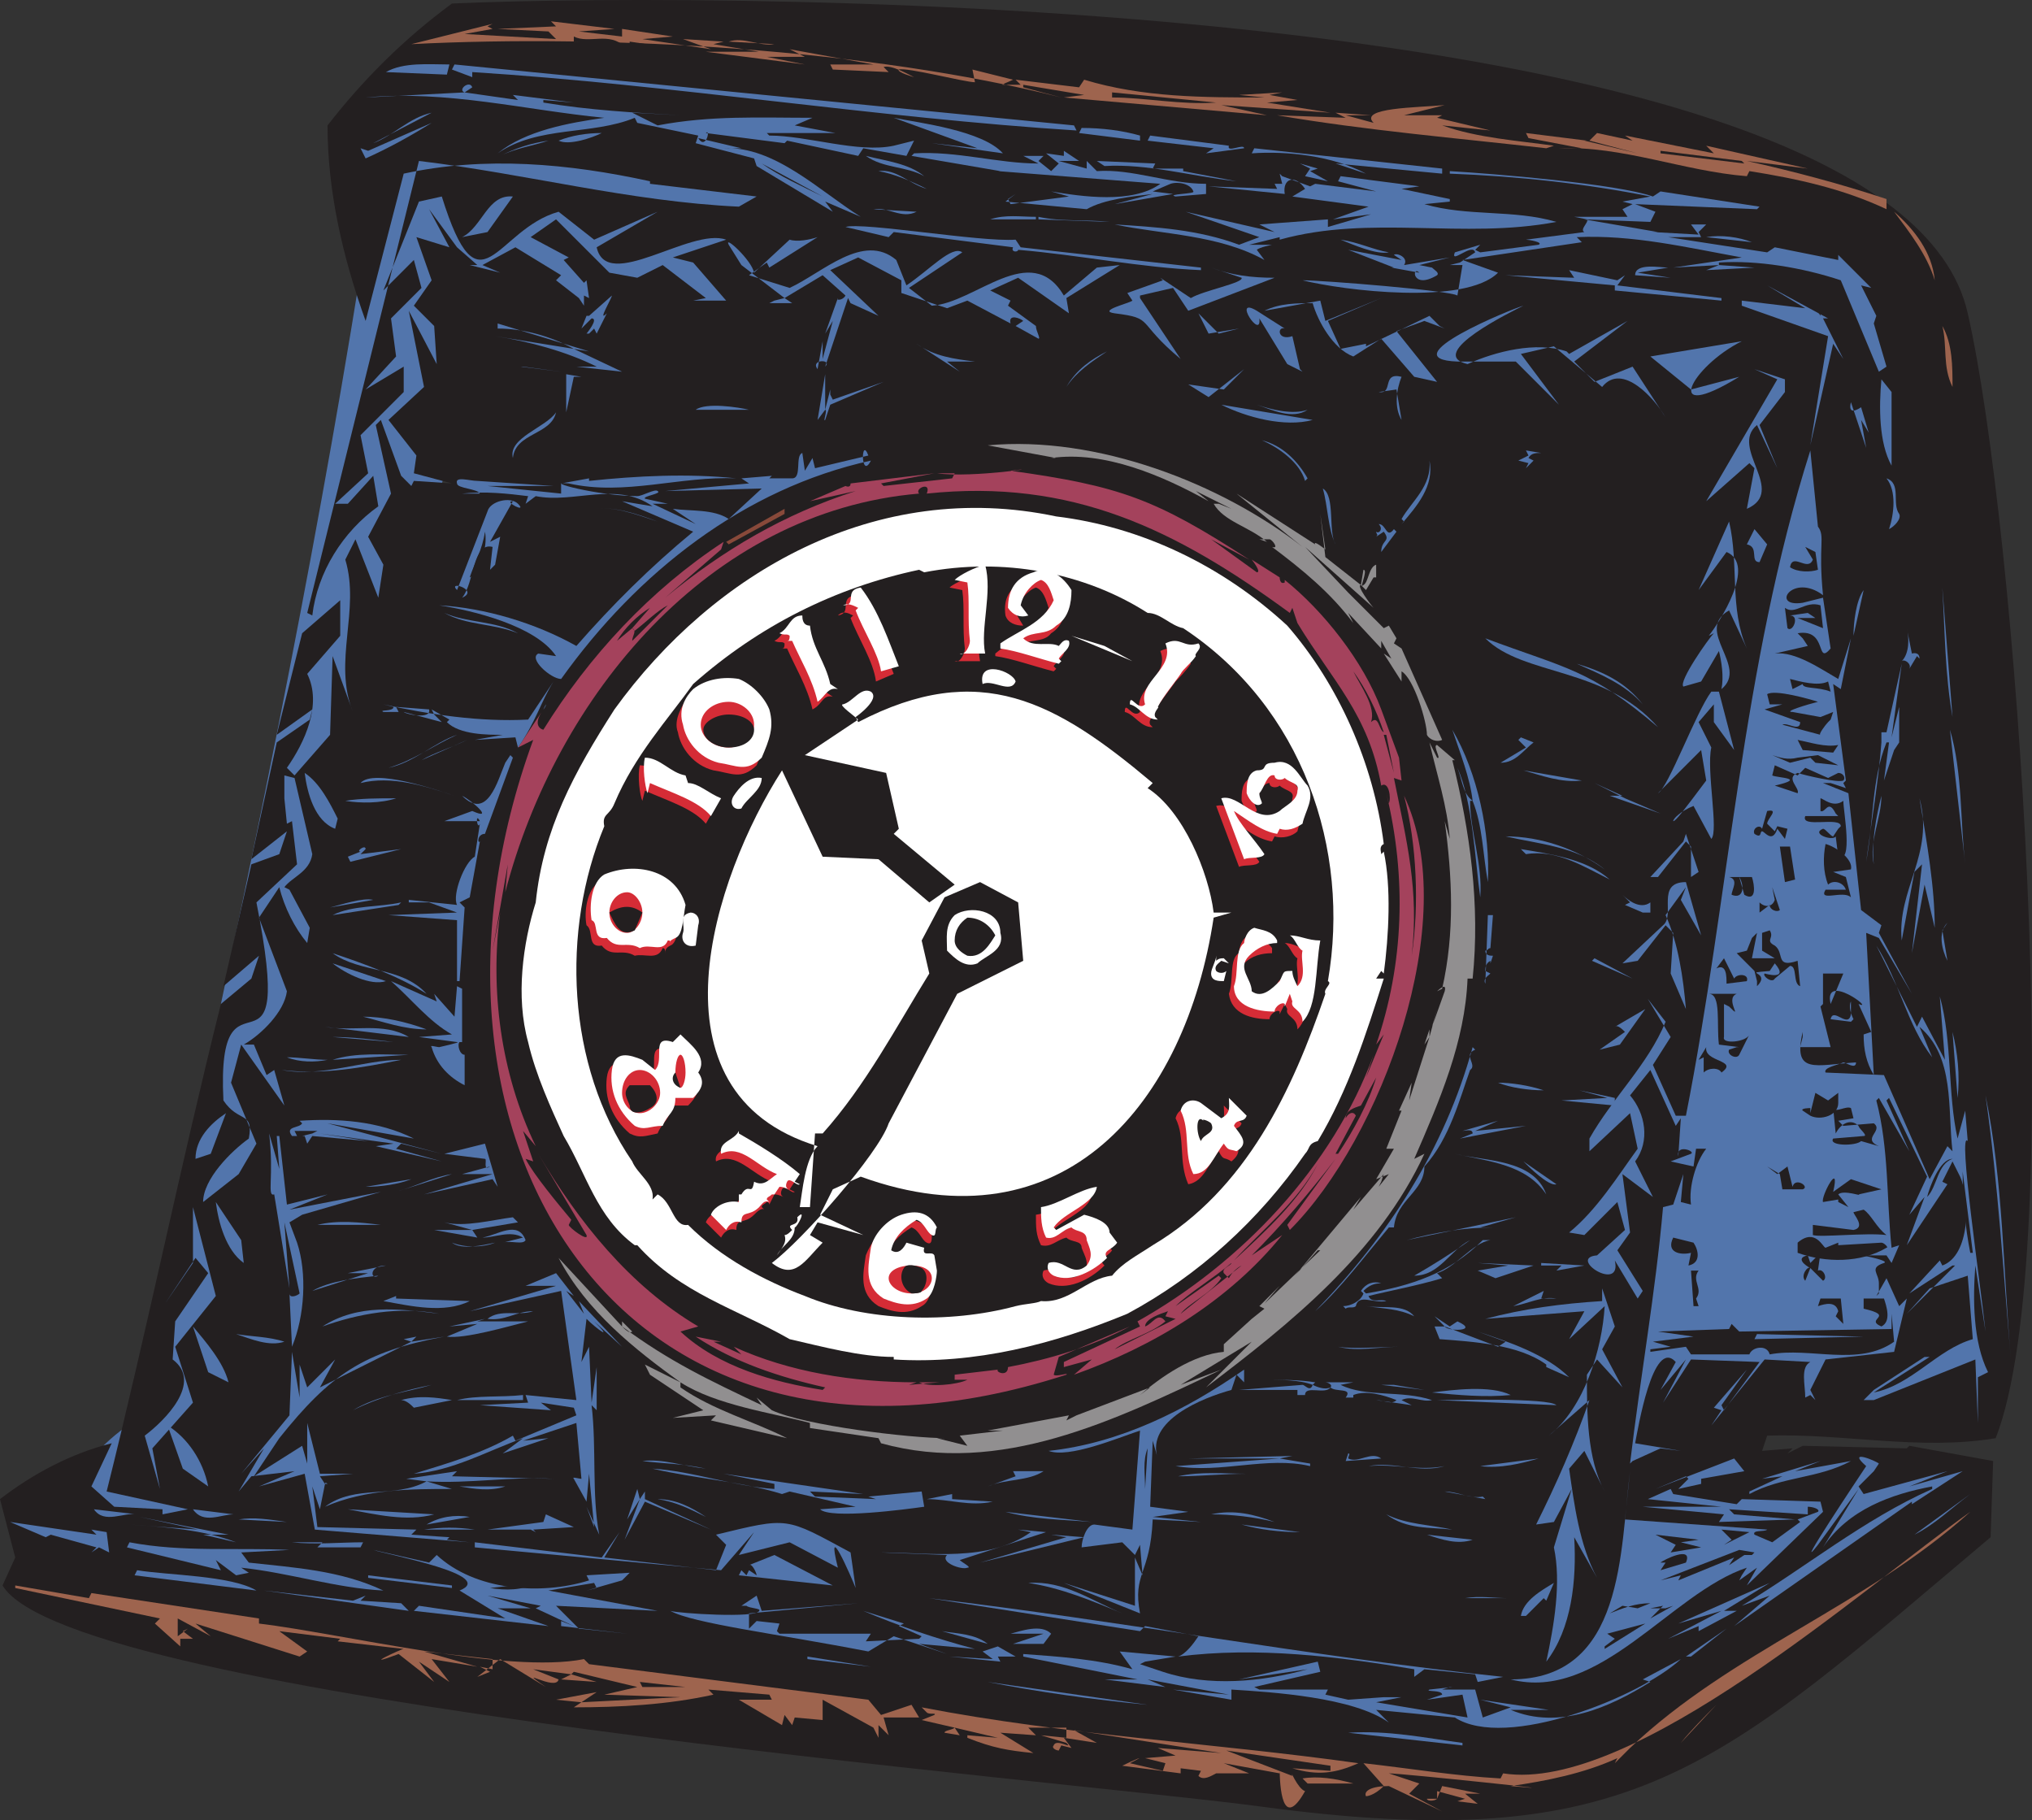 <svg xmlns="http://www.w3.org/2000/svg" width="600.231" height="537.628"><rect width="100%" height="100%" fill="#333333" stroke="none"/><path fill="#5275ac" fill-rule="evenodd" d="m65.25 424.791.75 6.75 9 4.5v18.75c-11.25 11.25-29.25 6.75-44.25 6.75l-1.5-4.5-12.75-3.75v-11.25c12.75-13.5 30-38.25 48.75-17.25m0-128.25 22.5 4.5 57-210.75 81 23.25 9.75-73.5-121.5-9c-12.75 89.25-30 177.75-48.75 265.5"/><path fill="#231f20" fill-rule="evenodd" d="M589.5 424.791c-22.5 3.75-45-1.5-67.5-.75l-1.5 4.5 9-.75-1.5 1.5 4.5-2.25 30.75.75.75-.75 24.75 4.5-.75 22.5c-81 68.25-105 94.5-216 79.5-55.5-7.5-351-31.5-371.25-65.25l3.75-8.25-4.5-17.25c9.75-7.5 21-13.5 33-16.5l-6 12.75 6.75 6 14.25.75v1.5l7.5-1.5-24-5.25c12-48 21.75-96 33.75-144l9-7.5 2.25-6.75-10.5 9 8.25-36 8.25-3 2.25-6.75-10.5 8.25 7.5-34.5 9.75-6.75.75-3-10.5 7.5 7.5-30 11.25-9.75v10.5l-9.75 11.25c4.5 9-.75 20.25-6 27.75l2.25 2.25 10.5-12 .75-23.25 6 16.5c-6-15 2.25-30-2.25-45l3-6 6.75 17.25 1.5-9.75-4.5-8.25 6.75-12.75-4.5-20.25 1.5-1.5 6 16.5 3 3 .75-1.5 11.25.75-11.25-3 .75-5.25-8.25-10.5 10.5-9.75-4.5-22.5 8.25 15.75-.75-11.25-6-6 5.25-7.5-4.5-12.75 9.75 3-6-11.25 8.25 11.25 6 5.25h-2.25l9 2.25-5.25-2.25 9.75-5.25 13.5 8.25-1.5 1.5 6.75 5.25 1.5 2.25v-3l1.5.75-.75-5.25-.75.75-6-6.75 1.5-.75-11.25-6 7.5-5.25L180 80.541l8.25 1.5 7.5-3.75 12.75 9.75-3.75.75h9.75l-9.75-11.25-6-1.5 15.75-5.25c-10.5-3.75-35.25 15.75-38.25 2.25l18-10.5-18.75 8.25-10.5-8.25c-18.75 5.25-23.25 31.5-34.5-4.5l-6.75 1.5-10.5 26.25 9-9 2.25 8.25-9 9 1.5 11.25-9 9.75 11.25-6.75v7.5l-12.75 12.75 2.25 11.25-9.75 9h3.75l7.5-8.25 1.5 9c-10.5 7.5-18 19.5-19.5 32.25l-1.5-.75 33-133.5c31.5 3.75 62.25 12 94.5 13.5l5.25-3-31.5-3.75v-.75c-24-5.25-48.75-7.5-72.75-2.25L108 94.791c-6.75-18.75-11.25-38.25-11.25-57.75 10.5-13.5 22.5-25.5 36.75-36 84-3.75 426.75-2.25 447.75 91.5 14.25 62.25 30 276.75 8.25 332.25"/><path fill="#9e644e" fill-rule="evenodd" d="m181.5 8.541-10.5.75 12.75 1.5v-2.25l15 2.25-9 .75 20.25 3-8.25-3 12 .75-3 .75 13.5 2.25H208.5l29.25 3.75-11.25-2.25h11.25l-4.5-2.25 24.75 4.5h-12.75l.75 1.5 16.5.75-1.5-1.5c2.25-.75 7.5 2.25 9 3 0 0-5.25-1.5-4.5-2.25 2.25-.75 19.5 3.75 22.5 3.75l-.75-3.75 12 3c-1.5.75-3.75 1.5-3 1.5h5.25l-1.5-1.5 18.75 2.25 1.5-2.25c17.25 5.25 35.25 5.25 53.25 5.25l-7.5-.75 12.75-.75-3.75.75 8.25 1.5-9 .75 18.75 3-32.25-2.25 13.5 3-60-5.25 6-.75-18-3v.75l11.25 3c-56.25-14.25-133.5-18.75-192-15.75l24-6-1.5.75 1.5.75-8.25 1.5 27 1.5-2.25-2.25-15-.75 17.25-.75-1.5-1.5 18.75 2.25"/><path fill="#231f20" fill-rule="evenodd" d="m184.5 13.791-15-1.5v-1.5c4.5 2.25 10.5-1.5 15 3"/><path fill="#9e644e" fill-rule="evenodd" d="m228.75 13.041-13.5-.75c4.5-1.5 9 1.5 13.5.75"/><path fill="#231f20" fill-rule="evenodd" d="m206.25 15.291-1.5.75-18.75-3v-.75l20.25 3"/><path fill="#5275ac" fill-rule="evenodd" d="m132 22.041-18-.75c5.25-3 12.75-2.25 18.75-2.25l-.75 3m185.25 15 .75 1.5c-59.25-3.75-119.25-13.5-178.5-17.25v1.5l-6-2.25.75-1.5 183 18M153 29.541l-1.5-1.5 18 2.25-9-.75v.75c13.5 2.25 27 3 40.5 3.75l-14.25-.75 7.5 3.75c15.75-3 30-2.25 45.75-2.25l-5.25 2.25 12 2.25H226.5l.75.75c11.25 0 26.25 5.25 36.75 3l6-1.5-2.25 4.5-12.75-2.25-1.5 2.25-21-4.5-.75.75-23.25-3c1.5-1.5 0 5.25-2.25 1.5l12.75 3h-5.25c15-.75 28.5 12.75 40.5 20.25l-10.5-4.5 2.25 3-22.5-13.5-.75-2.25-17.25-4.5.75-2.25-18-3.75-.75-1.5c-12.75 5.25-28.5 2.25-40.5 10.5 8.25-6.75 21-9 31.5-10.5-23.25-2.25-46.5-8.25-70.5-6l29.25-1.5c-2.25-.75 1.5-3.75 2.25-1.5l-2.25 1.5 15.75 2.25"/><path fill="#231f20" fill-rule="evenodd" d="M359.25 30.291c-10.5.75-21-1.5-30.75-1.5v-1.5l30.75 3"/><path fill="#9e644e" fill-rule="evenodd" d="m426.75 31.041-12 3H426l-1.5.75 15.75 3.75-14.25-1.5c10.5 3.75 22.5 4.5 33 6l-2.25.75c-26.25-3-53.25-5.25-79.5-9.75l20.25.75-3-1.5 10.5.75h-7.5l8.25 2.25c-4.5-4.5 12.75-4.5 21-5.25"/><path fill="#5275ac" fill-rule="evenodd" d="M110.25 42.291c6-2.25 10.5-7.5 17.25-9l-17.25 9m186 3-21-3 13.5 1.5-24.75-9c7.5 1.5 26.25 3.75 32.25 10.5m-168.75-9c-6 3.75-12.75 7.5-19.5 10.5l-1.5-3 2.25.75 18.75-8.25m209.25 3.75v1.5l-18-2.25.75-1.5c6 0 12 .75 17.25 2.25"/><path fill="#9e644e" fill-rule="evenodd" d="m482.25 41.541-2.25-1.5 26.25 5.25-2.25-2.25 30 6.75-18-2.25c13.5 3 27.75 6.75 41.25 11.25v3c-12.75-6-26.25-9-40.5-11.25l-.75 1.5c-18.75-1.5-36.75-9-55.5-8.25h6.75l-15.75-3-.75-1.5 18 2.25H468l15.75 3.75-14.25-3.75 2.25-2.25 10.5 2.25"/><path fill="#5275ac" fill-rule="evenodd" d="M177.75 39.291c-3 1.5-9.75 3.75-12.75 2.25 3.75-1.5 8.25-2.25 12.75-2.25M363 43.041c-.75 2.25 4.5-.75 4.5.75l-11.25 1.5 2.25-1.5-19.5-2.25.75-1.5 23.25 3m-201-1.5c-4.5 1.5-9.75 2.25-14.25 4.5 4.5-2.25 9-3.75 14.25-4.5m264 9.75-31.5-3 9 3c-9.75-5.25-23.25-6.75-33.75-6l.75-1.5 55.5 6v1.5m-113.25-3.75 8.25 2.25v-2.25l3 3c10.5-.75 21 3.75 32.25 3.75v3l-9 .75c-3-.75 6-.75 5.25-1.5-.75-2.25-4.5-3-6.75-2.25l-5.25 2.25 6 .75-17.25 3 11.25-3c-6 .75-14.25 1.5-19.5 4.5l-24-2.25 3-2.25-2.25 1.5.75 1.5 17.25-2.25-5.25-1.5c9 1.5 24 3.75 32.25-2.25l-48-3.75h.75l-26.25-4.5.75-.75c12.75-.75 24.75 3 36.75 3l-4.5-2.25h6l-1.5 1.5 3.75 3 2.25-2.25-3.75-3 5.25.75v-1.5l4.5 3h-6"/><path fill="#231f20" fill-rule="evenodd" d="m515.25 48.291-24.75-3v-.75l24 3 .75.75"/><path fill="#5275ac" fill-rule="evenodd" d="M273 52.041c-5.25-3-12-2.25-17.25-6 6 1.5 12.75 2.25 17.25 6m68.25-3.75-.75 1.5h9v.75l15.75 3c-13.5-1.5-26.25-5.25-39-4.5l-2.25-1.5 17.25.75"/><path fill="#231f20" fill-rule="evenodd" d="M243 58.041c-6-3-12.75-6-18-9.75l18 9.75"/><path fill="#5275ac" fill-rule="evenodd" d="m389.25 49.791-2.25.75 5.25 3-6.75-1.5 1.5-2.25-3-1.5 5.25 1.5m-115.5 6c-4.5-2.25-9.75-4.5-14.25-5.25 5.25-.75 9 3.75 14.25 5.25m214.5 2.25 2.25-1.5 29.25 4.5-.75.75-36-1.5 6 2.25-1.5 3-19.5-.75 21.75 3.75h-1.5l13.5.75-2.25-3h4.5l-2.25 2.25.75 1.5h-9.75l29.25 4.5 2.25-1.5 18.75 3.75v-1.5l9.75 9.75-3-.75 4.5 9-.75 2.25 3.75 12.75-2.25 1.5-11.25-27c-11.25-3.75-24.75-6-36-5.25v.75l10.5.75-14.25.75 3.75-1.5-13.5.75 20.25-3c-16.5-3-32.25-6.75-48.75-6l1.5 1.5-35.25 5.25 10.5 3.75c-9.75 9.75-45.75 5.25-57.75 2.25 6 0 43.5 3 45.75 4.5l1.5-9h-3.75l3-.75 4.5-3c-.75-3-7.5 3.75-6 0l7.5-2.25-1.5 1.5 1.5.75 17.25-2.25c1.5-.75-3-1.5-3.75-1.5l17.25-2.25c-1.5-.75 1.5-3 .75-3.75l-3.75-.75h15.75l-1.5-2.25 3-1.5-3-.75 8.25-1.5c-18.75-3.75-39-6-59.25-6.75v-.75c12.75.75 49.5 3.75 60 7.5"/><path fill="#5275ac" fill-rule="evenodd" d="m387 55.041 1.5-.75 18 2.25-11.25-3 .75-1.5 23.25 3-5.25.75 14.25 3v.75l-7.5.75c12.75 3.75 26.25 1.5 39 5.25-27.75 5.25-54.75-2.25-81.75 5.25v-.75l-9 2.25h6.75s-3.75.75-4.5 1.5l2.25 3c-13.5-7.5-30-7.5-44.25-10.5 12 .75 24.75 1.5 36.75 6l6-2.25-21.75-7.5 26.25 6-4.5-2.25 20.25-1.5v2.25l12.75-3.75-11.25 1.5 10.5-3.75-22.5-3 3.75-2.25c-3-4.5-6.75-3-6 1.5l-22.5-2.25 20.25.75-.75-1.5h2.25l-.75-3 .75.75 8.25 3m-235.5 3-7.5 10.5-7.5 1.5c6-3 7.5-12.75 15-12m297 3.75-19.5-2.25 19.5 2.25m96 5.25-22.5-5.25 22.5 5.25m-273.75-4.5c-4.5 2.25-8.25-1.5-12.75-.75l12.75.75"/><path fill="#9e644e" fill-rule="evenodd" d="M571.5 82.791c-2.25-7.5-7.5-14.25-12-20.25 6 5.25 11.25 12 12 20.25"/><path fill="#5275ac" fill-rule="evenodd" d="M306 64.791h-13.5c4.5-1.5 9-.75 13.5-.75v.75m21.75.75-21-.75v-.75c6.75 1.5 14.25.75 21 1.5M300 70.791l1.5 2.25 53.25 6v.75c-18-.75-36-4.5-54-6 0 .75-2.25.75-1.5-.75l-35.25-4.5-1.5 1.5-12.75-3c5.25-1.5 39.75 4.5 50.25 3.75m-58.5-.75-14.25 9-.75-1.5-5.25 3.75 12 3.75c9.75-4.5 21.75-16.5 31.5-8.25l3 7.5c6.75-4.5 13.5-12 16.5-9.75l-15.75 10.5 6.75 5.25c12.75-.75 29.25-19.5 39-3l9.75-8.25 6.75-.75-15.75 9.75.75 4.5-15-10.5-8.25 3.75 6 3-.75 1.5 8.25 6c0 1.5 1.5 3.75.75 3.75l-6.75-3.75 2.25-1.5c-.75-.75-4.5-2.25-3.75.75l-12.75-6.75-6 2.25-13.5-4.5v-3.75l-12.75-6.75-8.25 3.75 14.25 13.5-8.25-3.75-.75-1.5-6.75 20.25c2.25-2.25-4.5-2.25-2.25.75l1.5-8.25v5.25l3-11.25-2.25 3.75 3.75-10.5c-.75.75 1.5.75 2.25-.75l-6.75-6-11.25 6.75 2.25 1.5h-6.75l1.5-.75 3-.75-12.75-9.75-3.75-6c-1.5-3 6.75 4.5 7.5 8.25l10.5-9.75c2.25.75 6 0 8.25-.75m262.5 0c4.5-.75 9.75 0 13.5 1.5l-13.5-1.5m-93.75 4.5c-3.75.75-10.5-2.25-14.25-3.75 5.25.75 9.75 3 14.25 3.75"/><path fill="#5275ac" fill-rule="evenodd" d="m414 76.791-2.25-1.5c.75-.75 4.5.75 3 3l13.5-2.25-9 2.25 3.75.75c.75.75 2.25 1.5 1.5 2.25-7.5 4.5-7.5-3-5.25-.75l-8.25-1.5h.75l-13.5-5.25 15.75 3m78.75 2.25-9 1.5 9.75 1.5-10.5-.75c0-3.75 7.5-2.25 9.75-2.25m-116.25 3-25.5 9.75-4.5-6.75-9.75 2.25v.75l12 18c-13.5-11.25-7.5-12-19.5-13.5-5.25-.75 4.5-3 5.25-3.75l-1.5-2.25 10.5-3.75-.75-.75 9 6c3.75-2.25 15.75-4.5 15-6l-9-3c6 2.25 12 3 18.75 3m101.25.75 2.25-1.5-2.25 3 30.75 3.75v.75l-31.5-3v-1.5l-32.25-3 20.25.75-1.5-2.25 14.25 3M540 94.041h-1.5l6 12-3-4.5-6.75 30 5.25-32.25-25.5-9v-1.5l18.75 2.25-11.25-6.75 18 9.75"/><path fill="#231f20" fill-rule="evenodd" d="M537.75 92.541v.75c-3-5.25-8.25-6-12.75-9l.75-.75c5.25 1.5 8.25 6 12 9"/><path fill="#5275ac" fill-rule="evenodd" d="m179.25 92.541-3 6-.75-1.5-1.5 1.5h-.75s3.75-4.5 1.5-4.5l-3 3 1.5-3.75h.75l6.75-6c0 .75-4.5 8.25-1.5 5.25M390 88.791l1.5 6 16.5-6.75-15.75 6.75 3.75 8.25 7.5-1.5v.75l18.75-9 3 3 1.5.75-6-2.25-8.25 3 12 15-6.75-1.5-9.75-11.25-8.25 5.25c-6-2.25-10.5-10.5-12-15.75-4.5 0-9.75 0-14.25 2.25l16.5-3"/><path fill="#5275ac" fill-rule="evenodd" d="M450 90.291c-3 1.5-29.25 14.25-16.5 17.25 8.25-3.75 20.25-6.75 29.25-3.75l.75.75 17.25-9.75-15.75 12 6 6 11.25-4.5 9.75 15c-3-5.25-12.75-16.5-18.75-9l-14.25-12-9.75 2.25 11.25 15-12.75-12.75H430.5c-20.25-.75 16.5-15.75 19.5-16.5m-70.5 6.75c-2.25-.75-2.25 3.75 2.25 2.25l2.25 9.75.75.75-4.5-2.25-8.25-13.5c.75 6.75-8.25-6.75-.75-2.25l8.25 5.25m-19.5 1.5 6-1.5-9 1.5-3-6 6 6m-186 5.25-4.5-.75 14.25 6.75-13.5-1.5h6c-9-4.5-20.25-7.5-30-9l23.25 3.75c-6.75-3.75-15-6-22.5-6v-1.5l27 8.25"/><path fill="#9e644e" fill-rule="evenodd" d="M576.75 114.291c-3-6-1.5-12-3-18 3 5.25 3 12 3 18"/><path fill="#5275ac" fill-rule="evenodd" d="M514.5 100.791c-15 7.5-24 24.75-.75 10.5l-14.25 3.75-12-9.75 27-4.5m-226.5 6h-8.25l3.75 3-12.75-8.25c5.25 3.75 11.25 4.5 17.25 5.25m27 7.5c3-5.25 7.5-8.25 12-10.5-4.5 3-9 6-12 10.5m-149.25-4.5-12-1.5h.75zm361.5 2.25v3.75l-7.5 9.75 5.25 12.75-6-12.75c-8.25 6.75 9 19.5-3 24.75l2.25-12-1.5-1.5-12.75 11.25 21-36-6.75-3 9 3M357 117.291l-6-3.75 10.5 1.5 6-6-10.5 8.25m-185.25-6h-2.25l-2.25 10.5v-11.25l4.5.75m72 9.75 1.5-6v1.5l.75 1.5 15-5.25-15.75 6.75-1.5 4.5c-.75.75.75-3 0-3l-2.25 3 2.25-13.5v10.5m170.25 3-1.5-9-5.25.75c4.5.75.75-6 6.75-4.5-1.5 3.75-2.25 9 0 12.75m144.75-8.25v21.75c-3.75-6.75-3.75-17.25-3-25.5l3 3.75m-9 4.5 2.25 7.5-2.25-3.75 1.5 8.25-4.5-13.5c-.75 3 .75 3 3 1.5m-163.5.75c-4.5 3-10.5 0-15-1.5 4.5 1.5 10.5 3 15 1.5"/><path fill="#5275ac" fill-rule="evenodd" d="M387.75 124.041c-8.25 2.25-19.5-.75-27-4.5l27 4.5m-182.25-3c3-2.25 12.75-.75 15.75 0H205.5m-54 14.25c-1.5-6 9.75-9 12.75-13.5-1.5 6.75-12 6-12.75 13.5m234.75 6-.75.75c-1.5-5.25-7.5-9.75-12.75-12 6 1.5 10.5 6 13.5 11.25"/><path fill="#918f90" fill-rule="evenodd" d="m384.75 161.541-19.5-15.75 23.25 15c-.75-1.5 3 1.5 3 1.5l-1.5-10.5 1.5 12.75 10.5 8.25.75-4.5c1.5 0-1.5 6 0 4.5 1.5-.75 1.5-5.25 3.75-6v3.75h-.75l-2.25 3.75-1.5-1.5c-1.5 0 3 6 3.75 6.75l-20.25-18 12.75 13.5 10.5 10.5 1.5-.75 2.25 3.75-.75 1.5 2.25 1.5 12 27c-1.5.75-3.75 0-4.5-1.5 0-3.75-3.75-16.5-7.5-18.75v3l-5.25-8.25 2.25 1.5-3-5.25v2.25l-9.75-10.5 1.5 3c-6.75-9-15-15.75-24-22.5 2.25.75 0-2.25-.75-2.25h-3l2.25.75c-5.25-4.5-12.75-6-15.75-11.25h1.5l3.75 1.5-10.5-5.25 3.75 3c-13.5-7.5-30.75-15-46.5-12.75h1.5l-20.25-3.75c32.25-3 69 11.25 93 30"/><path fill="#5275ac" fill-rule="evenodd" d="M455.25 133.791c-1.5 0-3 0-3.75 1.5l1.5.75-2.25 2.25.75-1.5-3-.75 3-1.5-.75-1.5 4.5.75m81.75 21.75c2.25 3 0 5.25 1.5 20.25-9-6.75-15.75 3.75-6 2.25l6-1.5 2.25 15c-4.5 5.25-.75-6-9.75-4.5l1.5 1.5 1.5 2.25-9.75 2.25c6-.75 13.5 4.5 18.75 7.5l3.75-12-3 15-2.25-1.5 3.75 28.5-.75.75.75 1.5-4.5-1.5h-2.25l7.5 3 3.75 34.5 6 4.5-.75 2.25 9.75 18-9.75-16.5-3.75-1.5 2.25 42c-2.25-3.75-3-7.5-3-12l2.25-.75-3.75-8.25c5.25 2.25-10.5-9.75-8.25 0l3.75-9h-6v9l-.75.75 3 12h-9l.75-3v-1.5c-3 12.75 3.75 9.75 15.75 9 0 2.25-3 0-3.75 0-1.5.75-6 1.5-5.25 3l17.25.75 13.5 30.75 5.25-9.75 1.5 1.5c-1.5-12.75.75-27.75-9.75-36.75l3.75 9c-7.5-9.75-9.75-22.5-16.5-33l12 24 1.5-3 6.75 12.75-1.5-18.75c3.75 13.5 2.25 28.5 5.25 42l2.25-8.25.75 9c-3-3.75 3.75 42 5.25 56.25l-3-19.5c-.75 9.75-.75 22.5 3.75 31.5l-3 1.5v13.5l-.75-18.75-30 12h-3l3-3 15-9.75h1.5l-16.5 10.5c11.25-2.25 18.75-12.75 29.25-15.75l-1.5-18.75-11.25 3.75-6.75 7.5 14.25-14.25h-.75l-12.75 8.25 9-9.75.75 1.5c8.25-3 8.25-19.5 5.25-26.25l-2.25-4.5-3 6 1.5.75-12 18 5.25-14.25-4.5 5.25 5.25-11.25-11.25-23.25-.75.75 6.75 15-9-15.75-.75.75c3.75 14.25 3 29.25 4.5 43.5l2.25-.75-2.25 5.25-1.5-2.25H549c-2.25-.75 9.75 1.5 7.5 2.25-4.5 1.5-1.5 3-1.5 6v3l-.75.75 3-5.25 3.75 8.25 2.25-2.25-3.75 15.75-20.25 2.25-4.5 9 1.5 3-1.5-1.5-1.5.75c0-3.75-1.5-9 1.5-10.5l-13.5-.75-15.75 19.5 3-4.5-2.25-.75 9.75-11.25-7.5 10.5.75 1.5 10.5-14.25-20.25-.75-8.25 12.75 6.75-12.75-7.5 9 4.5-8.25c-6.75-7.5-11.25 20.25-12 24l13.5 2.25-6-.75-8.25 3.75-.75.75c3-25.5 7.5-50.25 9.75-75.75l3-.75 3-9-.75 8.25 3 .75c-.75-5.25 1.5-12.75 4.5-16.5h-3l-.75 5.25-6.75-1.5 6-2.25c1.5-.75-4.5-3-3.75.75l.75-11.25-1.5 2.25-7.5-16.5-6 7.5c4.5 5.25 6 13.5 1.5 19.5l5.25 10.5-9-6.75 2.25 17.25-3.75 5.25 7.5 12-1.5 2.25-6.75-11.25c2.25 9.75-14.25-.75-5.25-1.5l8.25-7.5-2.25-8.25-9.75 9.75-4.5-.75c8.25-6.75 14.25-16.5 20.25-24.75l-2.25-10.5-12 11.25v-3.75c6.75-12 17.25-21.75 22.5-34.5l-5.25-6.75 6.75 11.25-5.25 8.25 6.75 15h3c12.75-64.5 16.5-132.75 36.75-196.5l2.25 22.5m-296.25-17.25 15.75-3.75c-2.25-6-2.25 7.5.75 1.5-37.5 8.25-69 33-91.5 64.5-3 0-9.75-6-6.75-7.5l5.25.75c-6-9-24.75-13.5-34.5-15 13.5.75 28.5 5.25 40.5 12 10.5-12 21.75-23.25 34.5-33.75l-21-9 9 1.5c-10.5-7.5-23.25-.75-34.5-3l-3 2.25.75-2.25c-6-.75-12.75-1.5-19.5-.75h5.25c-.75-1.5-6.75-1.5-6.75-3-.75-2.25 3.75-.75 6-.75l22.5 1.5H144l21.75 2.25v-3l8.25-1.5v.75c14.25-1.5 29.25-2.25 43.5-.75-16.5-.75-33 5.25-49.5 1.5-8.25-.75 9 3.75 20.25 3.75 1.5 0 5.25-2.25 6-1.5 1.5.75-4.5 1.5-3.75 2.25l6.75 1.5h-4.5l12.75 6-6.75-4.5c5.25.75 12 0 16.5 3l9.75-9-28.5.75 24.75-2.25-2.25-1.5 9-.75-.75.75H234c3 0 .75-6.75 3-7.5l.75 5.25 2.25-3.75.75 3m173.25 16.5.75-.75-.75-.75c3-5.25 9-9.75 8.25-17.25 1.5 7.5-3.75 13.5-8.25 18.75m-252.75 53.25c0 .75-.75 1.5-.75 1.5l.75-1.5"/><path fill="#a4425c" fill-rule="evenodd" d="M160.5 209.541c-3.75 5.25 0 6 0 6 13.5-21.75 31.5-41.25 53.25-55.5l-.75 2.25-16.5 14.25c17.25-14.25 35.25-24.75 56.25-31.5l-13.5 3 10.5-4.5s1.5.75 1.5-.75l24.75-3-15.75 3 .75.75 20.25-2.25.75-1.5h-5.25c10.5 1.5 33.75-2.25 21.75-.75 32.25 4.5 42.75 8.25 70.5 26.25l-11.25-6 13.5 9.75c1.5 0-1.5-3.75-1.5-3.75l8.25 5.25s0 2.25 1.5 1.5v-.75c11.25 9 23.25 24 28.5 38.25l5.25 14.25.75 6.75-2.25-.75c3.75 18.75 7.5 33 5.25 52.5 2.25-15 1.5-33-2.25-47.25C432 271.791 408 336.291 381 363.291l-.75-1.5 14.25-19.5c-7.5 9.75-15.75 19.5-24.75 28.5l9-6c-15.75 19.5-38.25 33-61.5 41.25l5.25-4.5-8.25 2.25v-1.5l22.5-10.5-.75-1.5c30.75-17.25 57.75-45.75 69.75-78.75l-2.25 6.75 5.25-12.75-2.25 3c8.25-24 9-49.5 3-74.25l.75 3c.75-1.5 0-6.75-2.25-5.25-3.75-21-14.25-30.75-24.75-48l-1.5-4.5-.75 1.5c-33.75-24.75-64.5-39.75-107.25-35.25 1.5-3.75-3.75-1.5-2.25 0-62.25 5.25-107.25 60-122.25 117.75l.75-8.25-4.5 25.5 2.25-11.25c-3 22.5 0 47.25 10.5 69l-3.75-4.5 3 9-2.25-.75c2.25 4.5 9.75 13.5 13.5 18l-.75 1.5c0 .75 6 5.25 5.25 3l-14.25-24c12 20.25 27 39 47.25 51l-5.25 1.5c11.25 10.5 27.75 15 42 17.25l.75-.75c-13.5-3-27-7.5-38.25-15l7.5 1.5h-2.25l8.25 3.75-2.25-2.25c16.5 7.5 35.25 10.5 54 10.5l-2.25.75 9-.75h-6c3 1.5 11.25.75 14.25-.75H282v-1.5l12.75-1.5c-.75.75 3 2.25 3-.75 12-2.25 24.75-6 36-12l-21 9-1.5 5.25c.75.75 4.5-.75 3.75 0-132 42.75-200.25-70.5-157.5-187.5l-4.5 2.25 7.5-11.25"/><path fill="#5275ac" fill-rule="evenodd" d="m153 220.791-.75-3-12 .75 8.25-1.5c-4.5 0-12.75 0-16.5-3.75l.75-.75-5.25-3 .75 1.5 2.25 2.25-11.25-3c.75.75 8.25 2.25 7.5-.75l-9.75-.75.75 1.5h-4.5c-1.5-.75 3 0 3-1.5l-3-.75c13.5 3 28.5 5.25 42.75 4.5l7.5-11.25c-3.75 6-5.25 12-10.5 19.5m408-69c.75 1.5-1.5 3.75-3 4.5 1.5-4.5 2.25-11.25-.75-15 4.5 1.5 1.5 7.5 3.75 10.5m-166.5 9c-2.25-4.5-2.25-11.25-3.75-16.5 3.75 2.25 1.5 12.75 3.75 16.5m-243-12.75-6.75 12 3-1.5-1.5 8.25-1.5 1.5.75-6.75c-6-1.5-5.25 10.5-9 15 5.25-2.25-4.5-5.25-1.5-2.25l9-23.25c.75-3 6.75-4.5 9-2.25 3 3-4.5-.75-1.5-.75m42.75 6c-6.75-2.25-12.75-4.5-18.75-3.75 6-.75 12.75 1.5 18.75 3.75m359.25 9 3.75-12.75-3.75 12.75"/><path fill="#88493a" fill-rule="evenodd" d="m215.25 160.791-.75-.75 17.25-9.75v1.5l-16.5 9"/><path fill="#fff" fill-rule="evenodd" d="M380.25 184.791c15 17.25 25.5 40.5 28.5 64.5-1.5.75-.75 2.25-.75 3l.75-.75c2.25 10.5 1.5 24.75 0 36l-.75-.75-1.5 2.25h2.25c-5.25 16.5-10.5 33-19.5 48-3 .75-2.25 2.25-3.75 3.75-13.5 19.5-31.5 36-52.5 47.25-21.75 9-45 15-69 13.5v-.75c-9.75 0-21-3-30.75-5.25-15.75-9-32.25-13.5-45-27.75h-.75c-11.25-8.25-14.25-21-21-32.25-3.75-8.25-8.25-18-10.5-27.75-3.75-13.5-1.5-29.25 2.25-41.25 2.25-21.75 11.25-38.25 23.25-57 29.25-40.5 77.25-68.25 130.5-57 24.75 3 48.75 14.25 68.25 32.25"/><path fill="#5275ac" fill-rule="evenodd" d="m571.5 150.291 1.5 12.75-1.5-12.75m-55.5 41.25-5.25-11.25c-10.5 6 6 16.5-2.25 23.25.75-3.75 0-8.25-.75-11.25l-5.25 9-5.25 1.5c-1.5-1.5 7.5-14.25 9-15.75l-1.5.75c3-3.75 14.25-21 5.25-24.75l-8.25 11.25 9-20.25c3 12.75 0 25.5 5.25 37.5m-104.25-35.25.75.75-4.5 6c0-3.75 3-3 .75-6l-2.25 1.5c.75-.75 0-.75 0-1.5.75.75 2.25-.75.75-2.25 2.25 0 2.25 4.5 4.5 1.5m110.25 4.5-2.25 5.25c-3 0 0-4.5-3.75-5.25l2.25-4.5 3.75 4.5"/><path fill="#231f20" fill-rule="evenodd" d="m140.25 169.791-1.5.75c1.5-4.5 3.75-8.25 4.5-13.5.75 3.75-.75 9-3 12.75"/><path fill="#5275ac" fill-rule="evenodd" d="m557.25 158.541-3.75 14.25 3.75-14.25"/><path fill="#231f20" fill-rule="evenodd" d="m536.25 163.041.75 5.25c-2.25.75-6 .75-8.25-.75.75-4.5 5.25 1.5 6.75-2.25l-2.25-3.75 3 1.5m-197.25 18c3.75 0 6.75 3.75 10.5 4.5 35.25 23.25 49.5 65.25 42.75 104.25 1.5.75-1.5 2.25-.75 3.75-9.75 28.5-23.25 57.75-51 74.25-4.5 3-9 5.25-12 9-7.5.75-12.75 8.25-21 7.5-1.5.75-4.5.75-7.5 1.5-19.5 5.25-44.25 4.5-62.25-3-12-4.5-24.75-11.25-34.5-21-4.5.75-4.5-6.75-9-9l-1.5 1.5c.75-4.5-4.5-7.5-6-11.25-19.5-28.5-21-68.25-8.25-99-.75-3.75 1.5-3 3-6.75 6-14.25 15.75-24.75 23.25-35.25 19.5-17.25 42-28.5 66.75-33.75l1.5.75c23.25-4.5 47.25 0 66 12"/><path fill="#d52c36" fill-rule="evenodd" d="M289.5 169.041c2.25 8.25-1.5 18.75 0 26.25H282c1.5.75 3-2.25 3-3.75-.75-6 0-12-.75-17.25l-3.75-.75c1.5-1.5 6-3 9-4.5m25.5 7.5c0 3.75-.75 8.25-4.5 10.5-2.25 3-6.75 1.5-9.75 3.75 3 3 7.5.75 10.5 2.25.75-.75 1.5-2.25 3-1.5.75 2.25-2.25 3.75-3 5.25l.75.75-.75.75c-6-1.5-12-3.75-17.25-4.5v-.75c5.25-4.5 12.75-6.75 15.75-13.5-.75-2.25-1.5-5.25-3.75-6-2.25.75-5.25 3.75-6 7.5l2.25 3.75c-2.25 0-4.5-.75-5.25-3-.75-5.25 1.5-9 6.75-10.5 4.5-1.5 9 1.5 11.25 5.25"/><path fill="#5275ac" fill-rule="evenodd" d="M576.75 211.791c-2.25-12.75-2.25-25.5-3-38.25l3 38.25m-29.25-24c0-3.75.75-10.5 3-13.5l-3 13.5"/><path fill="#d52c36" fill-rule="evenodd" d="m264 199.041-5.25 2.25c-.75-6-5.25-12.75-7.5-18.75l.75-.75c-1.5-.75-3-1.5-4.5 0 4.5-.75 0-5.25 5.25-6 5.25 6.75 8.25 15.75 11.25 23.25"/><path fill="#231f20" fill-rule="evenodd" d="m537.75 178.791.75 6.75-7.5-3h5.25l-2.25-1.5-5.25.75c3 0 .75 5.25-.75 3.75l-.75-6c3 2.25 6-2.25 10.5-.75m-351 10.5c0-1.5 1.5-3 0-3.75l-4.5 3.75c2.25-3.75 6-7.5 9.75-9.75l-5.25 6 .75.75c3-2.25 6.75-6 9.75-7.5l-10.5 10.5"/><path fill="#5275ac" fill-rule="evenodd" d="M153 187.041c-7.5-3-15-2.25-21.75-6 6.75 3 15 2.25 21.75 6"/><path fill="#d52c36" fill-rule="evenodd" d="M237.75 187.041c1.5 6.75 5.25 10.5 6 17.25l2.25 1.5c-3-.75-3 2.25-6 3.75-1.5-6.75-5.25-12.75-7.5-18H231c.75 0 .75-.75.75-1.5-.75-.75-1.5 0-3-.75 3-1.5 3-5.25 6.75-5.25 0 .75 0 3 2.25 3"/><path fill="#5275ac" fill-rule="evenodd" d="m566.25 193.791-2.25 3.75c.75-1.5-1.5-3-2.25-2.25 2.25-2.25 2.25-6.75 1.5-9.75l1.5 7.5s2.25-.75 2.25 1.5l-.75-.75"/><path fill="#fff" fill-rule="evenodd" d="m334.5 195.291-18-7.5 9.75 3zm0 0"/><path fill="#9e644e" fill-rule="evenodd" d="m582 187.791 1.5 17.25-1.5-17.25"/><path fill="#5275ac" fill-rule="evenodd" d="M489.75 214.791c-15.75-18-39.75-15-51-26.25 24 9 30.75 9 51 26.25"/><path fill="#d52c36" fill-rule="evenodd" d="M352.5 193.041c1.5.75-1.5 2.25-.75 3-1.5 2.25-3.75 4.5-4.5 5.25-1.5 2.25-5.25 6.75-6.75 9.75.75 0-1.5 1.5-.75 3l.75.75c-3.75 0-5.25-3.75-8.25-4.5 0-3.75 2.25 2.25 4.5 0-2.25-6.75 9-10.5 6-18 4.5-2.25 5.25 1.5 9.75.75"/><path fill="#5275ac" fill-rule="evenodd" d="M485.25 208.041c-5.25-6-12.75-9-19.5-12 7.5 2.25 14.25 5.25 19.5 12m73.5 9.75 2.25-9v10.5l-1.5 2.25-3 9 1.5-11.25h-.75c-4.5 11.25-3.75 23.25-6 35.25 1.5-11.25 3.75-24.75 4.5-35.25v-3h1.5l4.5-20.25-3 21.75"/><path fill="#fff" fill-rule="evenodd" d="M300 201.291c-1.5 3.75-6.75-.75-9.75.75-1.5-7.5 9-3.75 9.75-.75"/><path fill="#231f20" fill-rule="evenodd" d="M408.75 216.291c-1.5-.75-1.5-5.25-3.75-3 1.5-4.5-3-10.5-5.25-15 3.75 5.25 6.75 11.25 9 18"/><path fill="#5275ac" fill-rule="evenodd" d="m564 199.041 3 22.5-3-22.5"/><path fill="#231f20" fill-rule="evenodd" d="m540 201.291.75 3c-3.75-1.5-8.25-.75-8.25-2.25l-3 1.5-.75-3c3 .75 8.25 2.25 11.25.75"/><path fill="#d52c36" fill-rule="evenodd" d="M225.75 211.791c1.5 5.25 0 9-2.25 14.25-4.5 4.5-7.5 2.25-12.75 1.5-6-1.5-9.75-6.75-10.5-11.25-1.5-3.75 1.5-8.25 3-10.5 3.75-3 9-3.75 13.5-3 3.75 1.5 7.5 5.25 9 9"/><path fill="#5275ac" fill-rule="evenodd" d="m507.75 204.291 4.5 17.25-6-8.25v-5.25l-4.5 5.25 3.75 7.5c-1.5 6.75 2.25 24.75 0 27l-5.25-9.75c-3.75 1.5-6 3.75-6 4.5.75 0 3-3 9.75-12l-1.5-9-12.75 12.75c3-1.5 11.25-24 15.75-30h2.25"/><path fill="#fff" fill-rule="evenodd" d="M253.5 213.291c36-18.75 58.5-6 87 18l-1.5 1.5c10.5 6.75 18 24.75 19.5 36.75h5.25l-5.25 1.5c-8.25 54.75-44.25 98.25-104.25 76.5l-8.25 3.75-3.75 7.5 12.75 6-13.5-3.75-2.25 3.75 3.75 2.25c-5.25 5.25-8.25 11.25-15 6 9-6.75 31.5-32.25 34.5-41.25l20.25-38.25 19.5-9.75-1.5-17.25-11.25-6-10.5 4.5-6.75 12.75 2.25 9.75c-9.75 15.75-18.75 33-31.5 47.25h-2.25l-1.5 21.75h-3c.75-4.5 1.5-14.25 5.25-18-51.75-15.75-30.75-79.5-10.5-111l12 25.5 16.5.75 15 12.75 7.5-5.25-18-15 1.5-1.5-3.75-16.5-24-5.25 15.75-10.5c-.75-.75-6-4.5-4.5-4.5 3-.75 5.25-5.25 8.25-3.75 3 2.25-4.5 7.5-4.5 7.5l.75 1.5"/><path fill="#231f20" fill-rule="evenodd" d="M537 207.291c-3 .75-10.5 3-7.5 3l8.25 1.5 3.75-1.5-.75 2.25-.75.75c-.75.75-3 3.75-2.25 3.75l-11.25-3c1.5-.75 5.25 2.25 5.25-.75l-10.5-3.75 5.25-1.5h-3.75l-.75-3c2.25-1.5 12.75 1.5 15 2.25m-327.75 2.25H213v.75c4.5-.75 4.5 5.25 8.25 6 .75 2.25 3.75 2.25 2.25 5.25l-2.25 2.25v.75c-6.75 0-12.75-6-16.5-12-.75-1.5 2.25-2.25 0-3 .75-4.5 3-.75 5.25-1.5 0 0 0 .75-.75 1.5"/><path fill="#5275ac" fill-rule="evenodd" d="M439.5 260.541c-1.5-8.25-1.5-16.5-4.5-24h-.75c0 9 3.75 18.75 3 28.5-1.5-10.5-2.25-28.5-6.75-38.25 1.5 3.75 1.5 7.5 4.5 9.75-.75-6.75-3.75-14.25-6-21 7.5 12.75 11.25 30.75 10.5 45m141-5.25-4.5-39.75c3.75 12.75 3 27 4.5 39.75m-465.75-28.5c7.5-1.5 13.5-7.5 20.25-9.75-6.75 3-12.75 7.5-20.25 9.75"/><path fill="#231f20" fill-rule="evenodd" d="m411.75 228.291-3-11.25h.75zm0 0"/><path fill="#5275ac" fill-rule="evenodd" d="M453 219.291c-3 2.25-5.25 6-9.75 6l7.5-4.5-2.25-2.25.75-.75 3.75 1.5"/><path fill="#231f20" fill-rule="evenodd" d="m531 223.791 6-.75 6 3-6.75-.75-1.5-1.5-6 1.5-5.25-2.25c2.25.75 4.5 1.5 7.5.75m12-3.75-1.5 2.25-9-.75-1.5-3c3.75.75 8.25 2.25 12 1.5"/><path fill="#5275ac" fill-rule="evenodd" d="M124.5 224.541c3.75-2.25 9-3.75 13.5-6l-13.5 6"/><path fill="#918f90" fill-rule="evenodd" d="M429 224.541c5.25 21 8.25 42.75 6 64.5h-1.5c-.75 18.75-8.25 36-15.75 53.25l3-1.5c-13.5 29.25-39.75 50.25-64.5 69l13.5-13.5-21 12.75 12-4.5c-31.5 15-65.25 31.5-100.5 21.75l-.75-1.5-20.25-3v-1.5c-11.25-3-27.75-5.25-38.25-12v1.5c9.75 6.75 21 9.75 31.5 15l-22.5-5.25 1.5-1.5-12.75.75 9-2.25-15.75-10.5-1.5-3 10.5 5.25c-13.5-9.75-27.75-21-36-36.75l18.75 20.25v-1.5l3 3c-.75.75-2.25-.75-3-1.5 14.25 10.5 25.5 15.75 41.25 23.25l-1.5-2.25 4.5 3.75c9.75 4.5 40.5 8.25 51.75 8.25h-3l9 2.25-2.25-3 12.75-1.5h-4.5l24-4.5-.75 1.5 3-1.5 21.75-8.25-3 2.25c6-5.25 15.75-12 24.75-12.75v-2.25l8.25-7.5 3.75-3-1.5-.75 6-6-4.5 5.25 16.5-15.75h-.75l-6.75 7.5 19.5-23.25-2.25 3.75 9-10.5-.75 2.25-.75 1.5 3-3.75-3.75 1.5 5.25-9h-2.25l4.5-11.25h-.75l3.75-8.25-.75 5.25 6-18.75-1.5 2.25 1.5-4.5v2.25l2.25-8.25-1.5 5.25 3.75-10.5c.75-3-2.25 0-2.25 0l1.5-.75c3.75-16.5 3-33 .75-49.5l1.5 5.25c-.75-9.75-3.75-18.75-6-28.5l2.25 4.5c1.5.75-1.5-3.75 0-3.75l5.25 4.5H429"/><path fill="#5275ac" fill-rule="evenodd" d="m151.5 223.791-8.25 22.5c-2.25 0-2.25 3-1.5 2.25l-3 16.5-3 1.5 1.5 1.5-1.5 21.75H135v-18l-20.25-1.5 20.25-.75-8.25-3h-6v-.75l14.25 1.5c-1.5-3 2.25-12.75 5.25-14.25l1.5-9.75c-.75 2.25-1.5-3.75 0-.75h-10.5l8.25-3c6.75 3 0-3-3-4.5 7.5 7.5 10.5-4.5 12.75-9.75l1.5-2.25.75.75"/><path fill="#d52c36" fill-rule="evenodd" d="M201.75 233.541c3.75 0 6 3 9.75 4.5l-3 5.25c-3.75-4.5-11.25-6.75-18-9.75l-.75 3c-.75-1.5-1.5-7.5-.75-10.5 4.5 0 7.5 5.25 12 5.25l.75 2.25"/><path fill="#231f20" fill-rule="evenodd" d="m531 229.041 2.25-2.25 6.75 3 3-1.5c1.5 0 2.25 1.5 1.5 2.25-1.5.75-11.25-1.5-13.5-2.25-3.75 1.5.75 4.5 0 6l-6.75-2.25c9.75-2.25.75-2.25-.75-3l.75-3 6.75 3"/><path fill="#d52c36" fill-rule="evenodd" d="M384.75 234.291c2.25 3.75-.75 7.5-1.5 11.25-1.5 1.5-4.5 2.25-6.75 1.5l-.75 1.5c-4.5-.75-8.25-3.75-12-6.75.75 4.5 5.25 8.25 8.25 12.75-.75 1.5-4.5.75-6 1.5l-6.75-18c5.25-1.5 10.5 8.25 17.25 3.75 1.5-1.5 5.25-3 5.25-6 .75-2.25-2.25-2.25-3.75-3.75-.75.75-3 .75-3-.75-2.25 0-3 3.75-4.5 5.25 0 1.5.75 2.25.75 3-1.5 1.5-3.75-.75-4.5-3 0-2.25 0-6 3-6.75 3.75 0 .75-2.25 5.25-2.25 5.25-.75 7.5 4.5 9.75 6.75"/><path fill="#5275ac" fill-rule="evenodd" d="M467.25 230.541c-6 .75-12-1.5-17.25-3l17.25 3m-5.25-3 12 2.25-12-2.25m-362.25 14.25-.75 3c-6-2.25-8.25-10.5-9-16.5 4.5 3 7.5 9 9.75 13.5m-12.75-12 5.25 22.5c-.75 5.25-6 6.75-8.25 9.75l1.5.75 6 11.25-.75 4.5c-3.75-4.5-6.75-10.5-8.25-16.5l-6 9 8.25 21.75c-.75 6-7.5 12.75-12.75 15.75h3l3.75 9 2.25-1.5 3 10.5-12.75-18-3 11.25 7.5 18-5.25 9-10.5 8.25c0-6.75 8.25-15 13.5-18.75 1.5-8.25-3-4.5-7.5-11.25-2.25-45 21.75 2.25 9.75-58.5l12-11.25-1.5-12.75-1.5.75-.75-7.5v-6.75l3 .75"/><path fill="#fff" fill-rule="evenodd" d="M219 238.791c-2.25.75-3.75-1.5-2.25-3.75s4.5-6 8.25-5.25c0 3.75-4.5 6-6 9"/><path fill="#5275ac" fill-rule="evenodd" d="M134.25 235.041c-9-3-18.75-6-27.75-3.75 3.75-4.5 23.25 2.25 27.75 3.75m345.75.75 10.5 4.5-15-5.25h3.75l-8.25-3.75 9 4.5m-363 0c-4.5 1.5-10.5 1.5-15 .75 4.5-.75 9.75-.75 15-.75m436.5 19.5c-1.5-6.75 2.25-13.5 2.25-20.25-1.5 6-3 13.5-2.25 20.25"/><path fill="#231f20" fill-rule="evenodd" d="M544.5 236.541c0 3 3 18.75-1.5 16.5l-.75-6c-.75 1.5-7.5-.75-3.75-2.25.75 0 2.25 2.25 3 2.25l1.5-2.25.75-.75c0-3-12 .75-10.5-3H543l-.75-.75c-2.25-4.5-3 0-4.5-.75v-3.75c.75 0 3.75 3 6.75.75"/><path fill="#5275ac" fill-rule="evenodd" d="m571.5 274.041-3-12.75-3.75 20.25 3-26.25-2.25 2.25-3.75 20.25c-1.5-15 9.75-25.5 5.25-42 2.25 13.5 4.5 26.25 4.5 38.25"/><path fill="#9e644e" fill-rule="evenodd" d="m586.5 236.541.75 12.75-.75-12.75"/><path fill="#231f20" fill-rule="evenodd" d="m525 244.041 3 .75-.75 3-2.25-3c-1.5 4.5-3.75.75-4.5.75s0 2.25-2.25.75c-.75-1.5 1.5-3 2.25-1.5l1.5-5.25c3.75-.75 0 2.25 0 3.75l2.25 2.25.75-1.5"/><path fill="#5275ac" fill-rule="evenodd" d="m501.75 257.541-2.25 1.5v-9l-1.5-1.5-8.25 10.5h-2.25l9.75-10.5.75-2.25 3.75 11.25m-27.75-.75c-8.25-6.75-19.5-7.5-29.25-9.75 10.5 0 21 3.75 29.25 9.75"/><path fill="#231f20" fill-rule="evenodd" d="m530.25 259.791-3 .75-1.5-10.5h3l1.5 9.75m16.5-3-5.25.75 3.75 1.5 1.5 6c-2.25-2.25-9.75 1.5-7.5-2.25h6c-.75-2.25-3.75-3-5.25-1.5-1.5-3.75-1.5-8.25-.75-12 3 .75 8.25 4.5 7.5 7.5"/><path fill="#5275ac" fill-rule="evenodd" d="m106.5 252.291 12-1.5-15 3.75-.75-1.5 3.75-1.5c-1.5 0 1.5-2.25 1.5-.75l-1.5 1.5m369 7.5c-7.5-3.75-15.75-9-24.75-7.5l-1.5-1.5c9 1.5 19.5 3 26.25 9"/><path fill="#9e644e" fill-rule="evenodd" d="m587.25 255.291 3 32.25-3-32.25"/><path fill="#231f20" fill-rule="evenodd" d="M517.5 259.041c.75 2.25 1.5 7.5-2.25 5.25l-1.5-5.25c1.5 2.25 1.5 6.75-2.25 5.25 0-1.5 2.25-4.5-.75-5.25h6.75"/><path fill="#5275ac" fill-rule="evenodd" d="m586.5 316.041-6-58.5 6 58.5"/><path fill="#d52c36" fill-rule="evenodd" d="M201 270.291c-.75 3-.75 8.25-3 9-1.5.75-1.5 1.5-1.5 2.25 0-.75 0-1.5-.75-1.5-1.5 3.75-5.25 1.5-8.25 2.25-3.75-2.25-6.75.75-9.75-3-4.5.75-2.25-4.5-4.5-6-.75-3.75 0-10.5 3.75-12.75 9-3.75 21-1.5 24 9.75"/><path fill="#5275ac" fill-rule="evenodd" d="m502.5 276.291-6-10.5 1.5-3.75-6 8.25c3.75 8.25 5.25 18.75 6 27.75l-4.5-10.5.75-12-2.25-2.25-8.25 10.5-4.5.75 12-11.25c3.75-3-2.25-12.75 6.75-12.75l4.5 15.75"/><path fill="#231f20" fill-rule="evenodd" d="M525.75 268.791c-.75.75-3 0-3-1.5l-3 2.25v-3c1.5 1.5 3.75 1.5 4.5-.75l-.75-3.75 2.25 6.75"/><path fill="#5275ac" fill-rule="evenodd" d="M487.5 266.541v3h-6 3.75l-5.25-2.25 1.5-.75-2.25-2.25c1.5 1.5 5.25 4.5 8.25 2.25"/><path fill="#231f20" fill-rule="evenodd" d="M184.5 265.791c.75-.75 1.5-.75 2.25-.75 0 2.25 1.5 0 3 .75 2.25 0 7.5 1.5 8.25 5.25-.75 2.25-3 5.25-5.25 6.75H192v-.75c-3 3-5.25-3.75-8.25-2.25l-.75-1.5c-2.25 3-3-1.5-5.25 0 0-2.25-1.5-.75-2.25-2.25-.75-3.75 4.5-5.25 6-6 .75 0 2.25-.75 3 .75"/><path fill="#5275ac" fill-rule="evenodd" d="M97.5 268.041c3-.75 9.75-3 12.75-2.25l-12.75 2.25m20.25-.75-19.5 3c6-3 13.5-2.25 20.25-3.75l-.75.75"/><path fill="#fff" fill-rule="evenodd" d="M295.5 275.541c1.5 5.25-4.5 6.75-6.75 9-3.75 1.5-6.75-1.5-9-3.75 0-3.75-.75-7.5 2.25-10.5 4.5-3 13.5-1.5 13.5 5.25m-89.25-2.25-.75 6c-3 .75-4.5-1.5-3.75-3.75s-1.5-5.25 2.25-6c1.5 0 3 1.5 2.25 3.75"/><path fill="#5275ac" fill-rule="evenodd" d="M440.25 280.041c-.75 0-.75.75-1.5.75 0 1.5 1.5 1.5 2.25 1.5l-.75 2.25v-.75c-1.5.75-1.5 2.25-1.5 3l1.5.75c-.75.75-2.25 1.5-1.5 3l.75-20.25h1.5l-.75 9.75"/><path fill="#231f20" fill-rule="evenodd" d="M294 276.291c-1.5 2.25-3.75 6.75-8.25 6-1.5-.75-3.75-2.25-3.75-4.5 0-3 1.5-5.25 3.75-6.75 3.75 0 6.75 2.25 8.25 5.25"/><path fill="#5275ac" fill-rule="evenodd" d="m573.75 274.791 1.5 9c-1.5-3-3-8.25 0-11.25l-1.5 2.25"/><path fill="#231f20" fill-rule="evenodd" d="m519 275.541-1.5 7.5h6.75l-3.75-2.25v-5.25l2.25-.75c1.5 2.25-1.5 3 1.5 4.5 3 2.25 0 6.75 6.75 4.5l.75 7.5c-2.25-.75-.75-6-3-6l-4.5 3.75c-.75 1.5-3.75-.75-3-1.5 0 0 7.5 2.25 3-3l-1.5 2.25c-9 .75.75 0-3.75 4.5v-1.5l-.75-3-5.25-5.25 3-.75 1.5-3.75 1.5-1.5"/><path fill="#d52c36" fill-rule="evenodd" d="M375.75 280.041v1.5c-3 0-6 .75-8.25 3-3.75 3.75.75 6.75.75 10.5 3 2.25 6-.75 8.25-3 1.5-3 1.5-3 3.75-3 0 1.5.75 3 1.5 4.5 3-3 .75-7.5 1.5-10.5-1.5-.75-2.25-3.75-3.75-4.5 3 0 5.25 2.25 9 2.25-1.5 7.5-.75 18.75-5.25 23.25 0-3.75-3.75-3.75-3-6l-.75-1.5-1.5 3v-.75c-.75-.75-3 .75-3 2.25-5.25 0-11.25-1.5-12-7.5 1.5-3.75 0-10.5 3-12 0-1.5.75-4.5 3-5.25 2.25 1.5 5.25 1.5 6.75 3.75"/><path fill="#5275ac" fill-rule="evenodd" d="M126 293.541c-8.25-5.25-18.75-9-27.75-12 8.25 6 20.25 3.75 27.75 12"/><path fill="#fff" fill-rule="evenodd" d="M359.25 283.791c.75-.75 1.5-.75 2.25-.75l1.5 1.5-2.25-.75c-.75.75-2.25 1.5-1.5 3 .75.75 2.25.75 3 0l-.75 3c-1.5 0-3.75 0-3.75-2.25 0-1.5 1.5-3.75 1.5-5.25v1.5"/><path fill="#5275ac" fill-rule="evenodd" d="m470.25 283.791.75-.75 11.25 6zm0 0"/><path fill="#231f20" fill-rule="evenodd" d="M512.25 289.041c.75-1.5 4.5-1.5 3.75.75l-6 .75c0-2.25 0-6-3-4.5l2.25-3 3 6"/><path fill="#5275ac" fill-rule="evenodd" d="M114 289.791c-4.5 1.5-12-2.25-15.75-5.25l15.75 5.25m15 6-.75-2.25 6 6.75.75-9 1.5.75v15.75h-.75c-.75.75 0 3.75 1.5 3.75v9c-4.5-2.25-8.25-6-9.75-11.25-.75-.75 1.5 0 2.25 0 0 0 6.75-1.5 5.25-1.5l-11.25-1.5 9.75-.75c-6.75-3.75-12-10.5-18-15.75l13.5 6"/><path fill="#231f20" fill-rule="evenodd" d="M513 293.541c-3.75 1.5 2.25 8.25-2.25 3.75l-1.5-.75v9.75c-.75 2.25 6.75 1.5 7.5-.75l-3 6c-.75 1.5-3.75 0-3-1.5l2.25-.75h.75l-6-.75c-.75-6 .75-15-3-15H513"/><path fill="#fff" fill-rule="evenodd" d="m186 295.041 3 13.5-3-13.5"/><path fill="#5275ac" fill-rule="evenodd" d="m547.5 301.041-.75.75-6-.75c.75-3.75 5.25 3 6-1.5v-3.75c-.75 1.5 0 3.75.75 5.25m-69 7.5-6 1.5 7.5-5.25c-.75-.75-2.25-2.25-3-1.5l9-5.25-7.5 10.5m-352.5-4.5c-6.75 0-12.75-2.25-18.75-3.75 6 0 12.75 1.5 18.75 3.75m-5.25 2.25-24.75-3c8.25 1.5 17.25-1.5 24.75 3m457.5 18-1.5-19.5c1.5 6 2.25 12.75 1.5 19.5m-462-16.5c-6-.75-12-1.5-18-1.5l18 1.5"/><path fill="#d52c36" fill-rule="evenodd" d="M205.5 319.041c1.5 3 0 5.25-2.25 7.5H198c0 4.5-2.25 4.5-3.75 8.25-3.75.75-5.25 1.5-8.25 0-5.25-4.5-7.5-10.5-6.75-16.5s5.25-4.5 9-2.25l3.75 2.25c3-2.25-1.5-10.5 5.25-8.25l2.25-1.5c3 3 8.25 6 6 10.5"/><path fill="#5275ac" fill-rule="evenodd" d="M435.75 310.041c-3.75 1.5.75 4.5-1.5 6-3 8.25-6 20.25-13.5 28.5 0 7.5-8.25 9.75-9 18h-1.5c-7.5 9-14.25 18-21.75 24.75 21.75-22.5 38.25-48 46.5-78l.75.75"/><path fill="#231f20" fill-rule="evenodd" d="M508.5 316.791c-.75-1.5-3.75-1.5-5.25 0v-4.5l-1.5.75 2.25-3.75c-.75 4.5 9.75 3.75 4.5 7.5"/><path fill="#5275ac" fill-rule="evenodd" d="m120.75 311.541-22.5 1.5c6.75-2.25 15-1.5 22.5-1.5m-24 1.5c-3.75.75-8.25.75-12-.75 3.75 0 8.25.75 12 .75m21.75 0c-11.25 2.25-23.25 4.5-35.25 3 12 2.25 24-3 35.25-3"/><path fill="#231f20" fill-rule="evenodd" d="M395.25 340.791h-.75l6-11.25c-.75-1.5-2.25-.75-3 .75 0-2.25 2.25-3 4.5-3.75l4.5-8.25c-2.25 7.5-6.75 15.75-11.25 22.5"/><path fill="#9e644e" fill-rule="evenodd" d="m593.25 318.291 2.25 20.25-2.25-20.25"/><path fill="#5275ac" fill-rule="evenodd" d="M456 322.041c-4.5 0-9.75-.75-13.5-2.25 3.75 0 9 .75 13.5 2.25"/><path fill="#231f20" fill-rule="evenodd" d="M193.5 324.291c-.75 3-2.25 6.75-5.25 6-2.25.75-4.5-1.5-5.25-3.75-.75-3 1.5-3.75 3-6 3-.75 6 1.5 7.5 3.75"/><path fill="#5275ac" fill-rule="evenodd" d="m137.25 320.541 3.75 15-3.75-15m339.75 6-15.75-1.5 13.5-.75-8.25-2.25 10.5 2.25v2.25"/><path fill="#231f20" fill-rule="evenodd" d="m540 325.041 3-2.25v3c0 3.75-5.25 5.25-8.25 3.75l-2.25-1.5c-.75-.75 2.25-.75 2.25-.75v1.5l1.5-6 3.75 2.25"/><path fill="#5275ac" fill-rule="evenodd" d="M594 401.541c-2.25-25.5-3.75-51.75-7.5-78 5.25 25.5 5.25 52.5 7.5 78"/><path fill="#d52c36" fill-rule="evenodd" d="M366.75 331.791c-.75 2.25-3 .75-3 3.75 1.5 2.25 3.75 4.5 0 7.5-2.25-1.5-2.25 0-3.75-3-3 3.75-4.5 9-9 9.75-3-6.75-.75-13.5-3.75-19.5.75-3 3.75-3.75 6-2.25l6 4.5c3-.75 2.25-3.75 2.25-6l5.25 5.25"/><path fill="#231f20" fill-rule="evenodd" d="m547.5 330.291-4.5.75 1.5 1.5 9-.75c3 2.25-3.75 4.5 1.5 6.75l-5.25-1.5c-1.5 1.5-9.75 1.5-8.25-.75l9-.75c1.5 0-1.5-2.25-1.5-3-2.25-2.25-5.25-.75-6.75 2.25l-.75-7.5c.75 1.5 3.75-.75 5.25 0l.75 3"/><path fill="#5275ac" fill-rule="evenodd" d="m62.25 340.791-4.5 1.5c0-6 4.5-10.5 9-13.5l-4.5 12m60-4.5-25.5-4.5 33.75 9-12-3-1.5 1.5 13.5 3.75-19.5-4.5 5.25-.75-21.75-3 14.25 2.25-16.5-1.5-1.5 2.25-.75-2.25h-.75l3-.75 1.5-.75H87l.75 1.5h-1.5c-2.25-3 2.25-2.25 3-3.75l-.75-.75c11.25-.75 23.25 0 33.75 5.25m320.25-5.25-6.75 3 15-1.5-19.5 3.75 3.75-1.5c0-1.5-2.25-.75-3-.75l10.5-3m-360 14.25-.75-9.75h.75l2.25 20.25 12-3-11.25 4.5 27-5.25-23.25 6.75-3.75 2.25 2.25 6c3 9 2.25 21.75-1.5 30.75l-.75-15.75c0 1.5 2.25.75 3 0l-4.5-21 1.5 19.5-4.5-27.75c-2.25.75 0-5.25-1.5-18l3 10.5"/><path fill="#d52c36" fill-rule="evenodd" d="M216.75 337.041c5.25 3 12.75 7.5 18 12l-1.5 2.25 1.5.75c-.75.75-3-2.25-3.75-.75s0 2.25.75 2.25c-.75 0-1.5-.75-3-.75l-1.5 3c0-.75-.75-.75-.75-.75-.75.75-1.5.75-1.5 1.5l.75.75c-.75-.75-2.25.75-3 1.5l.75.75-.75-.75c-3 3-5.25.75-5.25 4.5-2.25-.75-3.75.75-4.5 2.25l-4.5-4.5c.75-2.25 4.5-4.5 8.25-3.75v-2.25l.75.75c2.25-4.5 3 0 3.75-4.5 3 1.5 4.5-.75 6.75-1.5v-.75c-6-2.25-10.5-9-16.5-6-.75-3 3.75-3.75 5.25-6.75v.75"/><path fill="#5275ac" fill-rule="evenodd" d="m147 350.541-1.5-2.25-20.25 4.5 20.25-6h-9l8.25-2.25c-2.25 1.5-.75-2.25-1.5-2.25l-12-1.5 12-3 3.75 12.75m309.75 2.25c-6-9-17.25-9.75-27-12 9 2.25 23.25 1.5 27 12"/><path fill="#231f20" fill-rule="evenodd" d="M576.75 342.291c-4.5 1.5-4.5 8.25-7.5 11.25.75-3 3.75-11.25 7.5-11.25"/><path fill="#5275ac" fill-rule="evenodd" d="M459.75 349.791c-2.25.75-8.25-5.25-9.75-6.75l9.75 6.75"/><path fill="#231f20" fill-rule="evenodd" d="M364.5 372.291c8.25-9 18.75-17.25 24.75-28.5-5.25 10.5-15 19.5-24.75 28.5m160.5-25.5 3-2.25 1.5 6c.75-3 5.25 0 3 .75h-6l-.75-4.5-3.75-2.25 3 2.25m57.75 23.25H582c-1.5-7.5-2.25-15.75-2.25-24l3 24"/><path fill="#5275ac" fill-rule="evenodd" d="m133.5 346.791-16.5 5.25c5.25-1.5 11.25-4.5 16.5-5.25"/><path fill="#9e644e" fill-rule="evenodd" d="m596.25 346.791.75 16.5-.75-16.5"/><path fill="#5275ac" fill-rule="evenodd" d="M121.5 348.291c-3.75 1.5-9 2.25-13.5 2.25l13.5-2.25"/><path fill="#231f20" fill-rule="evenodd" d="m555.75 351.291-6.75 1.5c1.5.75-4.5-1.5-6 0l3 3.75-3-1.5v-.75l-4.5.75c-.75-1.5 5.25-12.75 3-3l5.25-3.75 9 3"/><path fill="#d52c36" fill-rule="evenodd" d="M322.5 352.791c-.75 5.25-9.75 7.5-12.75 12l.75.75 8.25-4.5c3 1.5 7.5 2.25 7.5 6l2.25 2.25c-1.5 2.25-4.5 2.25-2.25 4.5-4.5 4.5-11.25 7.5-16.5 5.25-1.5-.75-2.25-2.25-1.5-3.75 4.5-1.5 6.75 4.5 11.25.75 3-2.25.75-5.25 0-7.5 0-2.25-3-1.5-4.5-3-3 .75-4.5 3-7.5 2.25-1.5-3-1.5-5.25-1.5-9 5.25-.75 11.25-4.5 16.5-6"/><path fill="#5275ac" fill-rule="evenodd" d="m71.25 366.291.75 6.75c-5.25-3.75-7.5-12-8.25-18l7.5 11.25m-7.5 16.5-12 15 5.25 16.5-12 13.5 2.25 12-4.5-15.75c6-4.5 17.25-15.75 8.25-22.5l.75-11.25 9.75-14.25-3.75-4.5-9 13.5 8.25-12v-16.5l6.75 26.25"/><path fill="#231f20" fill-rule="evenodd" d="M557.25 364.791c-6-.75-19.5.75-21.75 0v-3l12 1.5c3.75-.75 0-4.5 0-5.25l3-.75c2.25 1.5 3.75 5.25 6.75 7.5"/><path fill="#fff" fill-rule="evenodd" d="M234.75 362.541c0 3.75-3.75 5.25-5.25 8.25 1.5-2.25 3-3.75 2.25-6 .75 0 1.5-.75 2.25-1.5-2.25-2.25 2.25-.75 1.5-3.75 3-3 0 3-.75 3"/><path fill="#5275ac" fill-rule="evenodd" d="m447.75 359.541-10.5 3H441c-8.25 0-17.25 1.5-25.5 3.75l32.25-6.75m-294.75 1.5-13.5 2.25 1.5 2.25-12.75-2.25h11.25l-8.25-2.25c6 1.5 14.25-.75 20.25-1.5l1.5 1.5"/><path fill="#d52c36" fill-rule="evenodd" d="M275.25 364.791c0 1.5 0 3-1.5 2.25s-2.25-3.75-4.5-4.5c-3.75 2.25-6.75 5.25-7.5 9 2.25 1.5 3.75-.75 4.5-2.25l5.25 1.5c-.75 3 2.25.75 3 2.25l.75 4.5c0 1.5 0 6.75-3 8.25-4.5 3-9 1.5-12.75 0-6-3.75-4.5-9.75-3.75-15 1.5-3.75 4.5-8.25 9-9.75s8.25-.75 10.5 3.75"/><path fill="#5275ac" fill-rule="evenodd" d="M93.75 361.791c6-1.5 12.75-.75 18.75 0H93.75m61.5 4.5c-.75 1.5-4.5 0-6.75.75l6-1.5c-3.75-2.25-8.25 0-12 0 4.5-.75 10.5-5.25 12.75.75"/><path fill="#231f20" fill-rule="evenodd" d="M500.25 367.041c1.5 2.25 2.25 6-1.5 6.75l.75-3.75c-3 .75-7.5 0-5.25-4.5l6 1.5m42.75.75 12.75-.75c.75 0 2.25 1.5 1.5 1.5-7.5 4.5-18 4.5-26.25 1.5v-3c5.25-4.5 7.5 1.5 8.25 1.5l3.75-1.5v.75"/><path fill="#5275ac" fill-rule="evenodd" d="M417.75 376.791c5.25-3 11.25-6.75 16.5-10.5-6 3-9 10.5-16.5 10.5"/><path fill="#5275ac" fill-rule="evenodd" d="M440.25 366.291c-5.25.75-10.5 8.25-15.75 9.75l1.5 1.5c-7.5 2.25-15.75 3.75-21.75 5.25.75 2.25 3.75.75 5.25 1.5-3.75.75-8.25-2.25-9 1.5-.75.75-2.25 0-3 .75l-.75-.75c2.25 0 5.25-1.5 6-3.75l-.75-.75c1.5-2.25 3.75-3 6-2.25-2.25 0-3.75.75-5.25 2.25l.75.75c13.5-2.25 24.75-6 34.5-15.75h2.25m-294 .75c-3.75 1.5-9 1.5-12.75 0 3 2.25 9 .75 12.75 0"/><path fill="#231f20" fill-rule="evenodd" d="M537 375.291c1.5-.75 3 2.25 1.5 3l-3.75-3.75-1.5 3.75c-1.5-1.5.75-4.5 1.5-3.75-1.5-.75-4.5-3-.75-3.75l.75 2.25 3-3-.75 5.25"/><path fill="#5275ac" fill-rule="evenodd" d="m453 373.791-11.25 3.75-5.25-2.25 9-1.5-9-.75 16.5.75"/><path fill="#231f20" fill-rule="evenodd" d="M269.25 373.791c1.5 3.75.75 6.75-1.5 9-1.5 1.5-3 2.25-3.75.75-3-2.25-3-7.5-2.25-10.5 2.25.75 4.5 0 7.5.75m94.5-.75c0 .75-3 1.5-2.25 3l1.5 1.5c.75-1.5 2.25-3 3.75-3.75l-18 14.25c2.25-3 9-6 12-10.5l-.75-.75-12.75 9c3.75-3.75 11.25-8.25 16.5-12.75"/><path fill="#5275ac" fill-rule="evenodd" d="m468 373.791-8.25 1.5 1.5-1.5h-6v-.75l12.75.75m-354 0c-5.25 0-4.5 4.5-2.25 3-6.75.75-14.25 1.5-19.5 4.5l16.5-5.25h-6l11.25-2.25"/><path fill="#231f20" fill-rule="evenodd" d="M501.75 375.291c-2.25 3 1.5 5.25-.75 8.25l.75 2.25h-1.5l-.75-10.5h2.25"/><path fill="#5275ac" fill-rule="evenodd" d="m167.25 381.291 5.25 6.75-1.5-3.75 12.75 13.5-8.25-7.5c6 6 .75 2.25-2.25-.75l-1.5 12.75 2.25-4.5.75 16.5 1.5-10.5v12.75l-1.5-1.5c1.5 12.75 0 26.25 2.25 38.25l-3.75-8.25 2.25 6-1.5-15.75-.75 8.25-3.75-6.75c-.75-.75 1.5 0 2.25 0l-1.5-16.5-15.75 5.25 7.5-.75-13.5 4.5 6-4.5c-10.5 3.75-21 9.75-32.25 10.5 9.75-3 20.25-6 29.25-11.25l.75 1.5 18-7.5-.75-2.25-9.75-1.5 3 2.25-21-1.5 14.25-.75-.75-2.25 15 1.5-4.5-32.25-27 6 25.5-7.5h-9l9-3.75 5.25 6.75-2.25-1.5m309.75 10.5-3.75 6.75 6 11.25-7.5-8.25-3 4.5c0 11.25 0 24.75 5.25 34.5l-6-12-4.5 5.25c1.5 10.5 3 22.5 8.25 32.25l-6.75-12c.75 12.75-.75 27-8.25 36.75 2.25-10.5 4.5-23.25 2.25-33.75l5.25-17.25-5.25 9.75-5.25.75c6-12 11.25-24 15.75-36.75l-12 10.5c10.5-8.25 15.75-25.5 16.5-38.25l-10.5 9.75 4.5-8.25-29.25 2.25c11.25-3 22.5-4.5 34.5-5.25v-3.75l3.75 11.25m-21.75-8.25h4.5c-4.5-.75-8.25 1.5-12.75 2.25l9-4.5-.75 2.25m-338.25 0 21.75.75c-7.5 3.75-17.25 1.5-25.5 0l3.75-1.5v.75"/><path fill="#231f20" fill-rule="evenodd" d="M556.5 383.541c.75 2.25 2.25 6.75-.75 8.25-5.25-2.25 4.5-3-5.25-5.25v-3h6m-12.75 0 .75 7.5-2.25-2.25.75-1.5c-.75-3-3.75-2.25-6-1.5l.75-2.25h6"/><path fill="#5275ac" fill-rule="evenodd" d="M129.75 388.041c-12-2.25-24 0-34.5 3.75 10.5-6.75 22.5-5.25 34.5-3.75m288 .75c-4.5-2.25-9-2.25-14.25-3 5.25.75 11.25-.75 14.25 3"/><path fill="#231f20" fill-rule="evenodd" d="m344.25 388.791 3 .75-18 9c3.75-3 10.5-4.5 15-8.25-2.25-3-3.75.75-6 1.5 0-2.25 4.5-3.75 6.75-4.5l-.75 1.5"/><path fill="#5275ac" fill-rule="evenodd" d="M157.5 387.291c-5.25 0-8.25 3-13.5 2.25 3.75-3 9-.75 13.5-2.25"/><path fill="#231f20" fill-rule="evenodd" d="M559.5 396.291c-10.5 7.5-24.75 1.5-36.75 3.75-.75-3-5.25-2.25-6 0H499.5l-1.5-2.25-10.5 1.5v-.75l6-.75-5.25-1.5 12-1.5-10.5-1.5 21-.75.75-1.5 2.25 2.25 45-.75v-4.5l.75 8.25"/><path fill="#5275ac" fill-rule="evenodd" d="m426.75 391.791 15.75 6 2.25-1.5-8.25-3c9 3 20.25 6.75 27 13.5l-6.75-3v-.75c-8.25-6-21.75-6.75-31.5-7.5l-1.5-3.75h3l-3-3 4.5 3 2.25-1.5c6.75 3-3 3-3.75 1.5m-285.75-1.5h15c-6 1.5-18.75 5.25-24 4.5l9-3.75-8.25.75 10.5-2.25-2.25.75m-73.5 18-6-3-4.5-13.5c3.75 4.5 9 10.5 10.5 16.5m16.5-12c-4.5 1.5-9.75-.75-14.25-2.25 4.5.75 9.75.75 14.25 2.25m466.5-1.5-32.25.75.75-1.5zm-429 1.5 9.75-1.5c-24 4.5-33.75 11.25-48.75 30l1.5 2.25-1.5-2.25-7.5 11.25 14.25-9 1.5 5.25v-12l3.75 15h9.75l-9.75.75 1.5 2.25h.75s-.75-.75-.75 0l-1.5 7.5-2.25-6.75 1.5 12 29.25.75-1.5 1.5 11.25.75-.75.75 6.75.75-45.75-3.75-3-16.5-13.5 3.75 10.5-4.5-12.75 1.5-3.75 4.5 7.5-12.75-6.75 7.5 14.25-17.25.75-18.75 2.25 13.5v-9.75l2.25 6.75 8.25-8.25-4.5 8.25 27-13.5-2.25-.75 3.75-.75-1.5 1.5m291.75 1.5c-6 0-12 1.5-18 0 4.5.75 13.5 0 18 0m-49.5 12.75c-8.25 2.25-25.5 9-21.75 20.25l-1.5-5.25-.75 19.5 11.25 1.5-10.5 1.5 14.25 1.5-14.25-.75c-.75 16.5-6 15.75-3.75 27.75l-22.5-9 21 6.75v-14.25l2.25 5.25-.75-9-1.5 3-3.75-3.75-12 1.5c0-2.25 1.5-6.75 3.75-6.75l11.25 1.5 2.25-29.25c-6.75 2.25-21 8.25-27 6 21-2.25 40.5-12 57.75-24v3.75l-2.25-2.25-1.5 4.5"/><path fill="#5275ac" fill-rule="evenodd" d="M387.75 409.041c1.5.75 3.75 1.5 5.25.75.75-.75-.75-1.5-1.5-1.5H390h9.75l-3.75.75c7.5 3.75 18 1.5 27 4.5-3 .75-6-1.5-9 0l3 1.5-10.5-1.5c2.25 0 4.5 1.5 6 0-3.75-1.5-9-3-12.75-1.5v.75h-2.25c2.25-3-3-1.5-4.5-3-1.5 2.25-7.5-.75-7.5 2.25h-2.25v-1.5H366l18.75-1.5c.75 0 2.25 2.25 3 0-3.75-1.5-9.75-1.5-13.5-1.5 4.5 0 9.75 0 14.25.75l-.75.75m20.25 0h3.75l9 1.5zm-280.5 0c-7.5 2.25-15.75 3-23.25 7.5 7.5-3.75 15.75-6 23.25-7.5m318.75 3c-7.5.75-15.75 0-23.25-.75 6-.75 17.25-2.25 23.25.75m-291.75 1.5H135c6-1.5 12.75-.75 19.5-1.5v1.5m-21 0-11.25 2.25c-.75-.75-2.25-2.25-3.75-2.25 5.25-1.5 10.5-.75 15 0m326.25 1.5-35.25-1.5c4.5 0 33-.75 35.25 1.5m-398.25 24-7.5-5.25-4.5-12.75c6 3.75 10.5 10.5 12 18m196.5-8.25-24-6 24 6"/><path fill="#231f20" fill-rule="evenodd" d="M338.25 439.791c0-4.5-.75-8.25.75-12l-.75 12"/><path fill="#5275ac" fill-rule="evenodd" d="m449.25 428.541-28.5 3 28.5-3m-67.5 1.5-3.75.75 9 1.5v.75c-12.75-3-26.25 2.25-39.75 0l30.75-2.25h-27l30.75-.75m16.5.75c3 1.5 6.75-2.25 9.75 0l-10.5.75.75-2.25c.75 0 0 .75 0 1.5m152.25 10.5 24.75-6.75-11.25 4.5 15.75-4.5-15 9.75v-.75l-52.5 36.75 10.5-9-8.25 3c18.75-11.25 36-25.5 56.25-34.5v-.75c-12 2.25-24.75 6.75-32.25 18l10.5-17.25-12 16.5c-8.25 10.5 12.75-21 14.25-23.25-6-5.25 3-1.5 3.75-.75l-1.5 2.25-4.5 4.5 1.5 2.25m-342-7.5c-6.75-1.5-12.75-1.5-18.75-2.25 6-.75 12 1.5 18.75 2.25m246-3c-5.25 1.5-11.25 3-17.25 2.25l17.25-2.25m60.75 3.75-12.75 2.25v1.5l-6.75 1.5 3-3-.75-.75-9 3.75 23.25-9 3 3.75m22.5-3-7.5 3 16.5-3c-9.75 5.25-20.25 4.5-30 9.75v-.75l9.75-4.5-6 .75 17.25-5.25m-111 1.5c-7.5 1.5-15-.75-22.5 0 7.5-1.5 15 2.25 22.5 0m-198 6.75v-1.5l-15-3 41.25 6-15.75-.75 1.5 1.5 18 .75-2.25-.75 15.75-1.5.75 4.5c-5.25.75-27.75 3.75-30.75.75l10.5-.75-19.5-4.5-2.25.75c-12-3.75-25.5-4.5-38.25-7.5 12 .75 24 5.25 36 6m79.5-5.25c-4.5 3-11.25 2.25-16.5 4.5l8.25-3-.75-1.5h9"/><path fill="#5275ac" fill-rule="evenodd" d="m481.5 434.541-1.5 14.25 42 3c-.75.75-4.5 0-3.75 1.5l5.25 2.25 8.25-6-.75-.75 6-2.25c.75-.75-1.5-1.5-3-1.5v2.25l-23.25-1.5 1.5 1.5 18 1.5-22.5.75 1.5-2.25-24-2.25h23.25l-21.75-2.25 6.75-3 .75 1.5 18.75 3 1.5-1.5 23.25.75.75 3-22.5 21.75 3-5.25-5.25 3.75.75-1.5 1.5-2.25c-22.5 7.5-43.5 39.75-69.75 33 33.75 0 32.25-38.25 35.25-61.5m-346.5 0-1.5 1.5 30 .75c-12.75-.75-24.75 1.5-37.5.75l7.5 2.25c-12 0-25.5 0-37.5 5.25 9-6.75 20.25-2.25 30-7.5l-6-.75 15-2.25m233.25.75c-6.75 0-13.5.75-20.25.75 6.75-1.5 13.5-.75 20.25-.75"/><path fill="#5275ac" fill-rule="evenodd" d="M149.25 439.041c-4.5 1.5-9 .75-13.5 0h13.5m41.25 3.75 19.5 9-19.5-8.25-6 11.25 4.5-12-3.75 6 3-9 .75 3 1.5-2.25v2.25m247.5-.75.75.75-12-2.25c3.75 0 7.5 2.25 11.25 1.5m-156.75.75 12 .75c-6.75 1.5-12.75-.75-19.5-.75l7.5-1.5v1.5m284.25 10.5 16.5-12c-6 4.5-10.5 9-16.5 12"/><path fill="#5275ac" fill-rule="evenodd" d="M208.5 448.041c-4.5-2.25-9-4.5-14.25-5.25 5.25 0 9.75 2.25 14.25 5.25m102-2.25-15-1.5 15 1.5m-11.25 3-24.75-3.75 24.75 3.75m-171-1.5c-8.25 2.25-17.25 0-25.5-1.5l25.5 1.5m183.75-1.5 17.25 3-17.25-3m-271.5 1.5c-3.75-.75-9.75 3-12.75-1.5l12.75 1.5m28.5 0c-3.75 0-9 3-12-1.5l12 1.5m253.5 2.25c-9-.75-17.25-.75-25.5-3l25.5 3m54 0c-6-1.5-12.75-2.25-18.75-2.25 6.75-1.5 12.75 0 18.75 2.25"/><path fill="#9e644e" fill-rule="evenodd" d="M477.75 519.291c-9.75 4.5-21 6.75-31.5 8.25 24.75 2.25-32.25-3.75-36-3.75l9 3-3 3 9.75 5.25-15.75-7.5c-5.25 0-7.5 1.5-6.75 3 0 0 2.25 0 5.25-3l-6-6.75c13.5 1.5 27 3.75 40.5 4.5l.75-1.5c38.25 6 107.25-55.5 138-77.25-30.75 27.75-70.5 41.25-100.5 69.75l-4.5 4.5.75-1.5"/><path fill="#5275ac" fill-rule="evenodd" d="M84.75 449.541c-5.25-.75-9.75-1.5-14.25-.75l14.25.75m-17.25 3.75H60l9.75 2.25c-9.75-3.75-21-4.5-31.5-5.25l20.25 1.5-17.25-3.75 26.25 5.25m102-2.25-12 .75.75.75-1.5-.75H144l16.5-2.25.75-2.25 8.25 3.75m99-3.75 13.5 1.5-13.5-1.5m160.5 4.5c-6.75-.75-13.5 0-19.5-4.5 6 3 12.75 3 19.5 4.5m-303-1.5c3.75-2.25 8.25-3 12.75-2.25l-12.75 2.25m125.25 8.25 1.5 10.5c-1.5-3.75-9-21-5.25-6l-14.25-7.5-15 3.75 4.5-6.75-9.75 11.25-72.75-6.75v-1.5l37.5 4.5 5.25-7.5-4.5 7.5 33 3.75 3-7.5-3-3c21.75-5.25 20.25-5.25 39.75 5.25m-222.75-5.25-1.5-1.5 4.5.75.75 6-3-1.5-2.25 1.5 1.5-1.5-13.5-3.75-1.5.75-10.5-4.5 25.5 3.75m355.5-.75c-6 0-12-.75-17.25-2.25l17.25 2.25m-258.75-.75c5.25-.75 9.75-.75 15 0h-15m183.75.75-25.5 8.25c.75.75 3.75 2.25 2.25 2.25-1.5.75-8.25-1.5-6-3.75l-19.5-.75c14.25 0 31.5 3 44.25-6l-3.75-.75 8.25.75"/><path fill="#231f20" fill-rule="evenodd" d="m509.25 456.291 2.25-1.5-3-3 8.25.75-7.5 3.75"/><path fill="#5275ac" fill-rule="evenodd" d="m320.25 454.041-30.75 7.5 25.5-7.5-4.5-.75 9.75.75m114.75.75c-4.5 1.5-9 0-13.5-1.5l13.5 1.5"/><path fill="#231f20" fill-rule="evenodd" d="m501.75 454.791-5.25.75 6 1.5-9 1.5 1.5-2.25-6-3 12.75 1.5"/><path fill="#5275ac" fill-rule="evenodd" d="m107.25 455.541-.75 1.5H93.75l1.5-1.5h-9c6.75.75 14.25 0 21 0m-21.75 2.25-14.25.75 2.25 3c13.5 1.5 27 2.25 39.75 8.25-14.25-.75-27.75-5.25-42-6.75l2.25 1.5-3.75.75-6-4.5 1.5 3-27.75-6.75.75-1.5c15.75 3 31.5 1.5 47.25 2.25"/><path fill="#231f20" fill-rule="evenodd" d="m513.75 457.791 4.5.75-.75.75h-2.25l-4.5 3 1.5-2.25-16.5 6.75.75-1.5-6 1.5 23.25-9"/><path fill="#5275ac" fill-rule="evenodd" d="m126.75 461.541 2.25-2.25c11.25 10.5 30.75 12 45 7.5l-.75-1.5 12.75-.75-2.25 2.25-10.5 3 3-.75-.75-1.5-13.5 2.25 32.25 6-30-1.5 6.75 6.75 14.25 1.5-19.5-2.25v-1.5l3.75 1.5-11.25-5.25 1.5-.75-15.75-3 12.75 3.75H147l15 5.25-39.75-4.5 1.5-1.5 25.5 3.75-13.5-8.25c11.25-4.5-21-10.5-25.5-12l16.5 3.75m119.25 6.75-27.75-3 .75-1.5 1.5 1.5.75-1.5 2.25 1.5c0-.75-1.5-3.75-2.25-3l7.5-3 17.25 9"/><path fill="#231f20" fill-rule="evenodd" d="m498 461.541-7.5 2.25 1.5-2.25h-1.5c.75-.75 9.75-5.25 7.5 0"/><path fill="#5275ac" fill-rule="evenodd" d="m113.25 461.541 12 2.25-12-2.25m-37.5 8.25-36-4.5.75-1.5c9 1.5 27.75 1.5 35.25 6m57.75-.75-24.75-3v-.75l24.75 3v.75"/><path fill="#231f20" fill-rule="evenodd" d="M158.25 467.541c-3.75 2.25-9 2.25-13.5 1.5l13.5-1.5"/><path fill="#5275ac" fill-rule="evenodd" d="M331.5 476.541c-9-3.75-18-7.5-27.75-9 10.5-.75 18.75 5.25 27.75 9m125.25-3.75-.75-.75-5.25 5.25h-1.5c.75-4.5 6-7.5 9.75-9.75l-2.25 5.25"/><path fill="#231f20" fill-rule="evenodd" d="m490.5 467.541-12.75 3.75 12.75-3.75"/><path fill="#5275ac" fill-rule="evenodd" d="m522.75 467.541-13.5 8.25H513l-11.25 6v1.5-3l-9 3.75 15.75-8.25-12.75 3.75 27-12"/><path fill="#9e644e" fill-rule="evenodd" d="m27 470.541 49.5 7.5v1.5c24.75 3 73.5 15 96 10.5l1.5 1.5 82.5 10.5 3.75 4.5 9-3 2.25 3.75H261l1.5 5.25-3-3v3.75l-1.5-3-15-8.25v6l-8.25-.75-.75 2.25-2.25-3-.75 3-12.75-7.5H228l-.75-1.5-18-1.5 1.5 1.5c-13.5 3-27.75 3.75-41.25 3.75l2.25-1.5-7.5-.75 12-2.25-4.5 3 29.25-1.5-22.5-.75 9.75-2.25-18.75-4.5-.75.75 7.5 2.25-10.5-.75 3-1.5-11.25-1.5 7.5 3c-.75 3.75-13.5-4.5-3.75 2.25l-13.5-8.25-6.75 5.25 3.75-1.5-3-1.5 3.75.75v-3l-20.25-2.25 15.75 4.5-13.5-2.25 5.25 6.75-9-6 4.5 6-10.5-8.25c-12 4.5.75-1.5 1.5-1.5l-19.5-2.25.75-.75-18-2.25 8.25 6-2.25 1.5-30.75-9.75 4.5 3.75-9.75-5.25v5.25l3-2.25-1.5.75 3 2.25h-3.75v2.25l-7.5-6.75 1.5-1.5-42.75-9v-.75l21.75 3.75.75-1.5"/><path fill="#5275ac" fill-rule="evenodd" d="m106.5 472.791 12 .75 2.25 2.25-42.75-6 26.25 3 3.75-1.5-1.5 1.5m118.5 3 28.5-2.25-32.25 3v4.5l2.25-2.25 6.75.75-.75 2.25.75.75h27l-1.5 2.25 15.75-.75.75-.75-6.75-3 1.5-.75-12-3.75c10.5 4.5 21.75 8.25 33 11.25l-16.5-1.5 8.25 3-15.75-5.25-7.5 4.5c-27-5.25-51.75-8.25-58.5-12 2.25.75 25.5 2.25 26.25 0 .75-.75-3-.75-3.75-1.5H219l4.5-3 1.5 4.5"/><path fill="#5275ac" fill-rule="evenodd" d="M245.25 471.291c-6 1.5-12 2.25-18 3 6-.75 12-1.5 18-3m200.25.75h-12.75c4.5-.75 8.25 0 12.75 0m-1.5 23.25-7.5 1.5-.75-2.25-15-1.5-3 2.25v-2.25c-22.5-3.75-46.5-6.75-69.75-3.75 2.25-.75 4.5-3.75 6-6l-15.75-3-1.5 1.5-62.25-9.75c57 6.75 112.5 17.25 169.5 23.25"/><path fill="#231f20" fill-rule="evenodd" d="m487.5 473.541-3.75 1.5-4.5-.75-3.75 2.25c3.75-1.5 7.5-3 12-3m4.5 1.5 2.25-.75-6.75 3.75 3.75-3.75-3.75.75h4.5m-6 4.5-12 7.5v-.75l3-2.25-2.25-1.5 11.25-3"/><path fill="#5275ac" fill-rule="evenodd" d="m310.5 482.541-2.25 3h1.5-10.5l9-3h-9.75c3-.75 9-3 12 0m187.5 6.75 12-8.25-10.5 8.25zm-206.25-3.75-13.5-3.75c4.5.75 9.75.75 13.5 3.75m3 3.75.75 1.5-15-1.5 12.75.75-3-2.25 4.5-1.5 5.25 3h-5.25m-79.5-2.25 13.5 1.5-13.5-1.5m132 2.25-9 1.5-1.5.75 6.75 2.25c13.5 4.5 29.25 3 42.75-.75l-20.25 3 23.25-5.25.75 3-19.5 4.5 1.5.75h20.25l-.75 1.5 6.75 1.5 10.5-.75H414l-7.5 1.5 27 4.5-1.5-6.75-10.5 1.5 4.5-1.5c0-1.5-5.25-.75-3.75-1.5l6.75-.75h-.75l-2.25.75h9.75l2.25 8.25 8.25-3-9-2.25 20.25 3h-11.25c14.25 6 29.25-.75 41.25-8.25l-2.25-.75 11.25-6c-12 11.25-51.75 27-66.75 17.25l-23.25-2.25 3.75 3.75c-10.5-7.5-34.5-9-46.5-9.75v3l-17.25-3 16.5 1.5-24-4.5 5.25 2.25-18-2.25H336l-33.75-6.75v-.75c10.5.75 21.75 1.5 32.25 4.5l-3.75-5.25 16.5 1.5m-108.75.75v-.75l18.75 3zm23.25 3 21.75 3-21.75-3"/><path fill="#231f20" fill-rule="evenodd" d="M202.5 498.291h-12.75l-.75-1.5zm0 0"/><path fill="#5275ac" fill-rule="evenodd" d="M339 503.541c-15.75-1.5-32.25-3.75-47.25-6.75l47.25 6.75"/><path fill="#9e644e" fill-rule="evenodd" d="M496.5 514.791c3-3.75 6.75-7.5 10.5-11.25l-10.5 11.25m-95.25 6c-6.75 3-12 3.75-19.5 1.5l11.25.75v-1.5l-30.75-4.5 19.5 7.5c-.75-2.25 1.5 3.75 3.75 4.5-6.75 12-7.5-1.5-7.5-6.75v1.5l-16.5-3 7.5 3h-9.75c-1.5.75-3.75 2.25-5.25.75l.75-1.5-6-.75v1.5l-17.25-2.25c3-1.5 8.25-3.75 2.25-.75l9.75 2.25.75-2.25-6-1.5 9-.75-5.25-2.25 18.75 1.5-43.5-6.75 6.75 3.75-9.75-1.5 2.25 3-3-.75-.75 1.5c-.75 0-2.25-.75-1.5-1.5.75-2.25 6 1.5 3.75-.75l-7.5-2.25 7.5.75v-3h-11.25l2.25 2.25-10.5-.75 9.75 6c-7.5-.75-12-1.5-19.5-4.5v-.75l9 .75-12.75-3 1.5 2.25-4.5-.75c0-.75 2.25-.75 3-1.5l-9.75-2.25 3.75-1.5c.75-.75-1.5 0-2.25-.75l-1.5-1.5c42.75 8.25 86.25 10.5 129 16.5"/><path fill="#5275ac" fill-rule="evenodd" d="m341.25 504.291 13.5.75-13.5-.75m28.5 3 18 3-18-3m62.25 7.5v.75l-33.75-3.75c12-.75 22.5 1.5 33.75 3m2.25.75 14.25.75-14.25-.75"/><path fill="#9e644e" fill-rule="evenodd" d="M399.75 526.791h-13.5l-1.5-1.5c4.5-.75 9.75 0 15 1.5m37.5 3h-4.5l3.75 3-6-.75 2.25-.75-8.25-2.25v2.25c-.75.75-3 .75-3 0h3l1.5-3.75 11.25 2.25"/><path fill="#fff" fill-rule="evenodd" d="M291 166.791c2.25 8.25-1.5 18.75 0 26.25h-7.5c1.5.75 3-2.25 3-3.75-.75-6 0-12-.75-17.25l-3.75-.75c1.5-1.5 6-3.75 9-4.5m25.5 7.5c0 3.75-.75 8.25-4.5 10.5-3 3-6.75 1.5-9.75 3.75 3 3 7.5.75 10.5 2.25.75-.75 1.5-2.25 3-1.5.75 2.25-2.25 3.75-3 5.25l.75.75-.75.75c-6-1.5-12-3.75-17.25-4.5v-1.5c5.25-3.75 12.75-6 15.75-12.75-.75-2.25-1.5-5.25-3.75-6-2.25.75-5.25 3.75-6 7.5l2.25 3c-2.25.75-4.5 0-6-2.25 0-5.25 2.25-9 7.5-10.5 4.5-2.25 9 1.5 11.25 5.25m-51 22.5-5.25 1.5c-.75-5.25-5.25-12-7.5-18l.75-.75c-1.5-.75-3-1.5-4.5-.75 4.5 0 0-4.5 5.25-5.25 5.25 6.75 8.25 15.75 11.25 23.25m-26.25-12c.75 6.75 4.5 10.5 6 17.25l2.25 1.5c-3-.75-3.75 2.25-6 3.75-1.5-6.75-5.25-12.75-7.5-18h-1.5c.75 0 .75-.75.75-1.5-.75-.75-1.5 0-3-.75 3-1.5 3-5.25 6.75-5.25 0 .75 0 3 2.25 3m114.75 5.25c1.5 1.5-1.5 3-.75 3.75-1.5 2.25-3.75 3.75-4.5 5.25-1.5 2.25-5.25 6.75-6.75 9.75.75 0-1.5 1.5-.75 3l.75.75c-3.75 0-5.25-3.75-8.25-4.5 0-3.75 2.25 2.25 4.5 0-2.25-6.75 9-10.5 6-18 4.5-2.25 5.25 1.5 9.75 0m-126.75 19.5c1.5 5.25 0 9-2.25 14.25-4.5 4.5-7.5 2.25-12.75 1.5-6-1.5-9.75-6.75-10.5-11.25-1.5-4.5.75-8.25 3-10.5 3.75-3 9-3.75 13.5-3 3.75 1.5 7.5 5.25 9 9m-24 21.75c3 0 6 3 9.75 4.5l-3 5.25c-3.75-4.5-11.25-6.75-18-9.75l-.75 3c-.75-2.25-1.5-7.5-.75-10.5 4.5 0 7.5 4.5 12 5.25l.75 2.25m183 .75c2.25 3.75-.75 7.5-1.5 11.25-2.25 1.5-4.5 2.25-6.75 1.5l-.75 1.5c-4.5-.75-8.25-3.75-12.75-6.75 1.5 3.75 6 8.25 9 12.75-.75 1.5-4.5.75-6 1.5l-6.75-18c5.25-1.5 10.5 8.25 17.25 3.75 1.5-1.5 5.25-3 5.25-6 .75-2.25-2.25-2.25-3.75-3.75-.75.75-3 .75-3-.75-2.25-.75-3 3.75-4.5 5.25 0 1.5.75 2.25.75 3-1.5 1.5-3.75-.75-4.5-3 0-2.25 0-6 3-6.75 3.75 0 .75-2.25 5.25-2.25 5.25-1.5 7.5 4.5 9.75 6.75m-183.75 35.25c-.75 3.75-.75 9-3 9.75-1.5.75-1.5.75-1.5 1.5 0-.75 0-.75-.75-.75-1.5 3.75-5.25.75-8.25 2.25-3.75-2.25-6.75.75-9.75-3-4.5.75-2.25-4.5-4.5-5.25-.75-4.5 0-11.25 3.75-13.5 9-3.75 21-1.5 24 9m174.75 10.5v.75c-3 0-6 1.5-8.25 3.75-3.75 3.75.75 6.75.75 10.5 3 2.25 6-.75 8.25-3 1.5-3 .75-3 3.75-3 0 1.5.75 3 1.5 4.5 3-3 .75-7.5 1.5-10.5-1.5-.75-2.25-3.75-3.75-4.5 3 0 5.25 1.5 9 1.5-1.5 8.25-.75 19.5-5.25 24 0-3.75-3.75-3.75-3-6l-.75-2.25-1.5 3.75v-.75c-.75-.75-3 .75-3 2.25-5.25 0-12-1.5-12-7.5 1.5-3.75 0-10.5 3-12.75 0-.75.75-3.75 3-4.5 2.25.75 5.25.75 6.75 3.75m-171 39c2.25 3 .75 5.25-1.5 7.5h-5.25c0 4.5-2.25 4.5-3.75 8.25-3.75 0-5.25 1.5-8.25 0-5.25-4.5-7.5-10.5-6.75-16.5s5.25-4.5 9-3l3.75 3c3-3-1.5-10.5 5.25-8.25l2.25-2.25c3 3 8.25 6.75 5.25 11.25m162 12.75c-.75 2.25-3 .75-3.75 3 2.25 3 4.5 5.25.75 7.5-2.25-.75-2.25 0-3.75-2.25-3 3.75-4.5 9-9 9-3-6-.75-12.75-3.75-18.75.75-3 3.75-3.75 6-2.25l6 4.5c3-1.5 2.25-3.75 2.25-6l5.25 5.25m-150 5.25c5.25 3 12.75 7.5 18 12l-1.5 2.25 1.5.75c-.75.75-3-2.25-3.75-.75s0 2.25.75 2.25c-.75 0-1.5-.75-3-.75l-1.5 2.25H228c-.75.75-1.5.75-1.5 1.5l.75.75c-1.5-.75-2.25.75-3 1.5l.75.75-.75-.75c-3 3-5.25.75-5.25 4.5-2.25-.75-3.75.75-4.5 2.25l-4.5-4.5c.75-2.25 4.5-4.5 8.25-3.75v-2.25h.75c2.25-3.75 3 .75 3.75-3.75 3 1.5 4.5-.75 6.75-2.25-6-2.25-10.5-9-16.5-6-.75-3.75 3.75-3.75 5.25-6.75v.75M324 350.541c-.75 5.25-9.75 7.5-12.75 12l.75.75 8.25-4.5c3 .75 7.5 2.25 7.5 5.25l2.25 3c-1.5 2.25-4.5 2.25-3 4.5-3.75 3.75-10.5 7.5-15.75 5.25-1.5-.75-2.25-2.25-1.5-3.75 4.5-1.5 6.75 4.5 11.25.75 2.25-3 .75-5.25 0-7.5 0-3-3-2.25-4.5-3.75-3 .75-4.5 3.75-7.5 3-1.5-3-1.5-6-1.5-9 5.25-.75 11.25-5.25 16.5-6m-47.25 12c-.75.75 0 3-1.5 2.25s-2.25-3.75-4.5-4.5c-3.75 2.25-6.75 5.25-7.5 9 2.25 1.5 3.75-.75 4.5-2.25l5.25 1.5c-.75 3 2.25.75 3 2.25l.75 4.5c0 1.5-.75 6.75-3 8.25-4.5 3-9 1.5-12.75 0-6-3.75-4.5-9.75-3.75-15 .75-3.75 4.5-8.25 9-9.75s8.25-.75 10.5 3.75"/><path fill="#d52c36" fill-rule="evenodd" d="M207 214.041c0-3.75 3.75-6.75 8.25-6.75 3.75 0 7.5 3 7.5 6.75s-3.75 6.75-7.5 6.75c-4.5 0-8.25-3-8.25-6.75m-27 55.5c0-3 2.25-6 5.25-6 2.25 0 4.5 3 4.5 6s-2.25 6-4.5 6c-3 0-5.25-3-5.25-6m3.75 53.25c0-3.75 2.25-6.75 5.25-6.75s6 3 6 6.75c0 3-3 6-6 6s-5.25-3-5.25-6m15.75-6c0-3 .75-5.25 1.5-5.25s1.5 2.25 1.5 5.25c0 2.25-.75 4.5-1.5 4.5s-1.5-2.25-1.5-4.5m63 60.75c0-2.25 3-3.75 6.75-3.75s6 1.5 6 3.75-2.25 4.5-6 4.5-6.75-2.25-6.75-4.5"/><path fill="#231f20" fill-rule="evenodd" d="M207.75 215.541c0-2.25 3.75-4.5 7.5-4.5 4.5 0 7.5 2.25 7.5 4.5 0 3-3 5.25-7.5 5.25-3.75 0-7.5-2.25-7.5-5.25m-20.25 59.25c-4.5 2.25-6-2.25-7.5-5.25 3.75-2.25 6.75-2.25 9.75 0l-2.25 5.25m4.5 52.5c-2.25 1.5-6 2.25-6-.75-.75-2.25-2.25-3.75 0-6h6c2.25 2.25 3 5.25 0 6.75m9-6c-2.25-.75-3-3-1.5-4.5l1.5 4.5m71.25 60c0 .75-2.25.75-3 .75-3-1.5-3.75-5.25-2.25-7.5.75-1.5 3.75-.75 5.25 0 2.25 1.5 1.5 5.25 0 6.75"/><path fill="#fff" fill-rule="evenodd" d="M355.5 331.041c-1.5 1.5-.75 3.75-.75 6 .75-2.25 3.75-3 3-5.25H357s-.75-1.5-1.5-.75"/><path fill="#231f20" fill-rule="evenodd" d="M355.5 331.041c-2.25-2.25-2.25 3.75-.75 6 .75-2.25 4.5-2.25 3-5.25-.75-.75-3-1.5-2.25-.75"/></svg>
